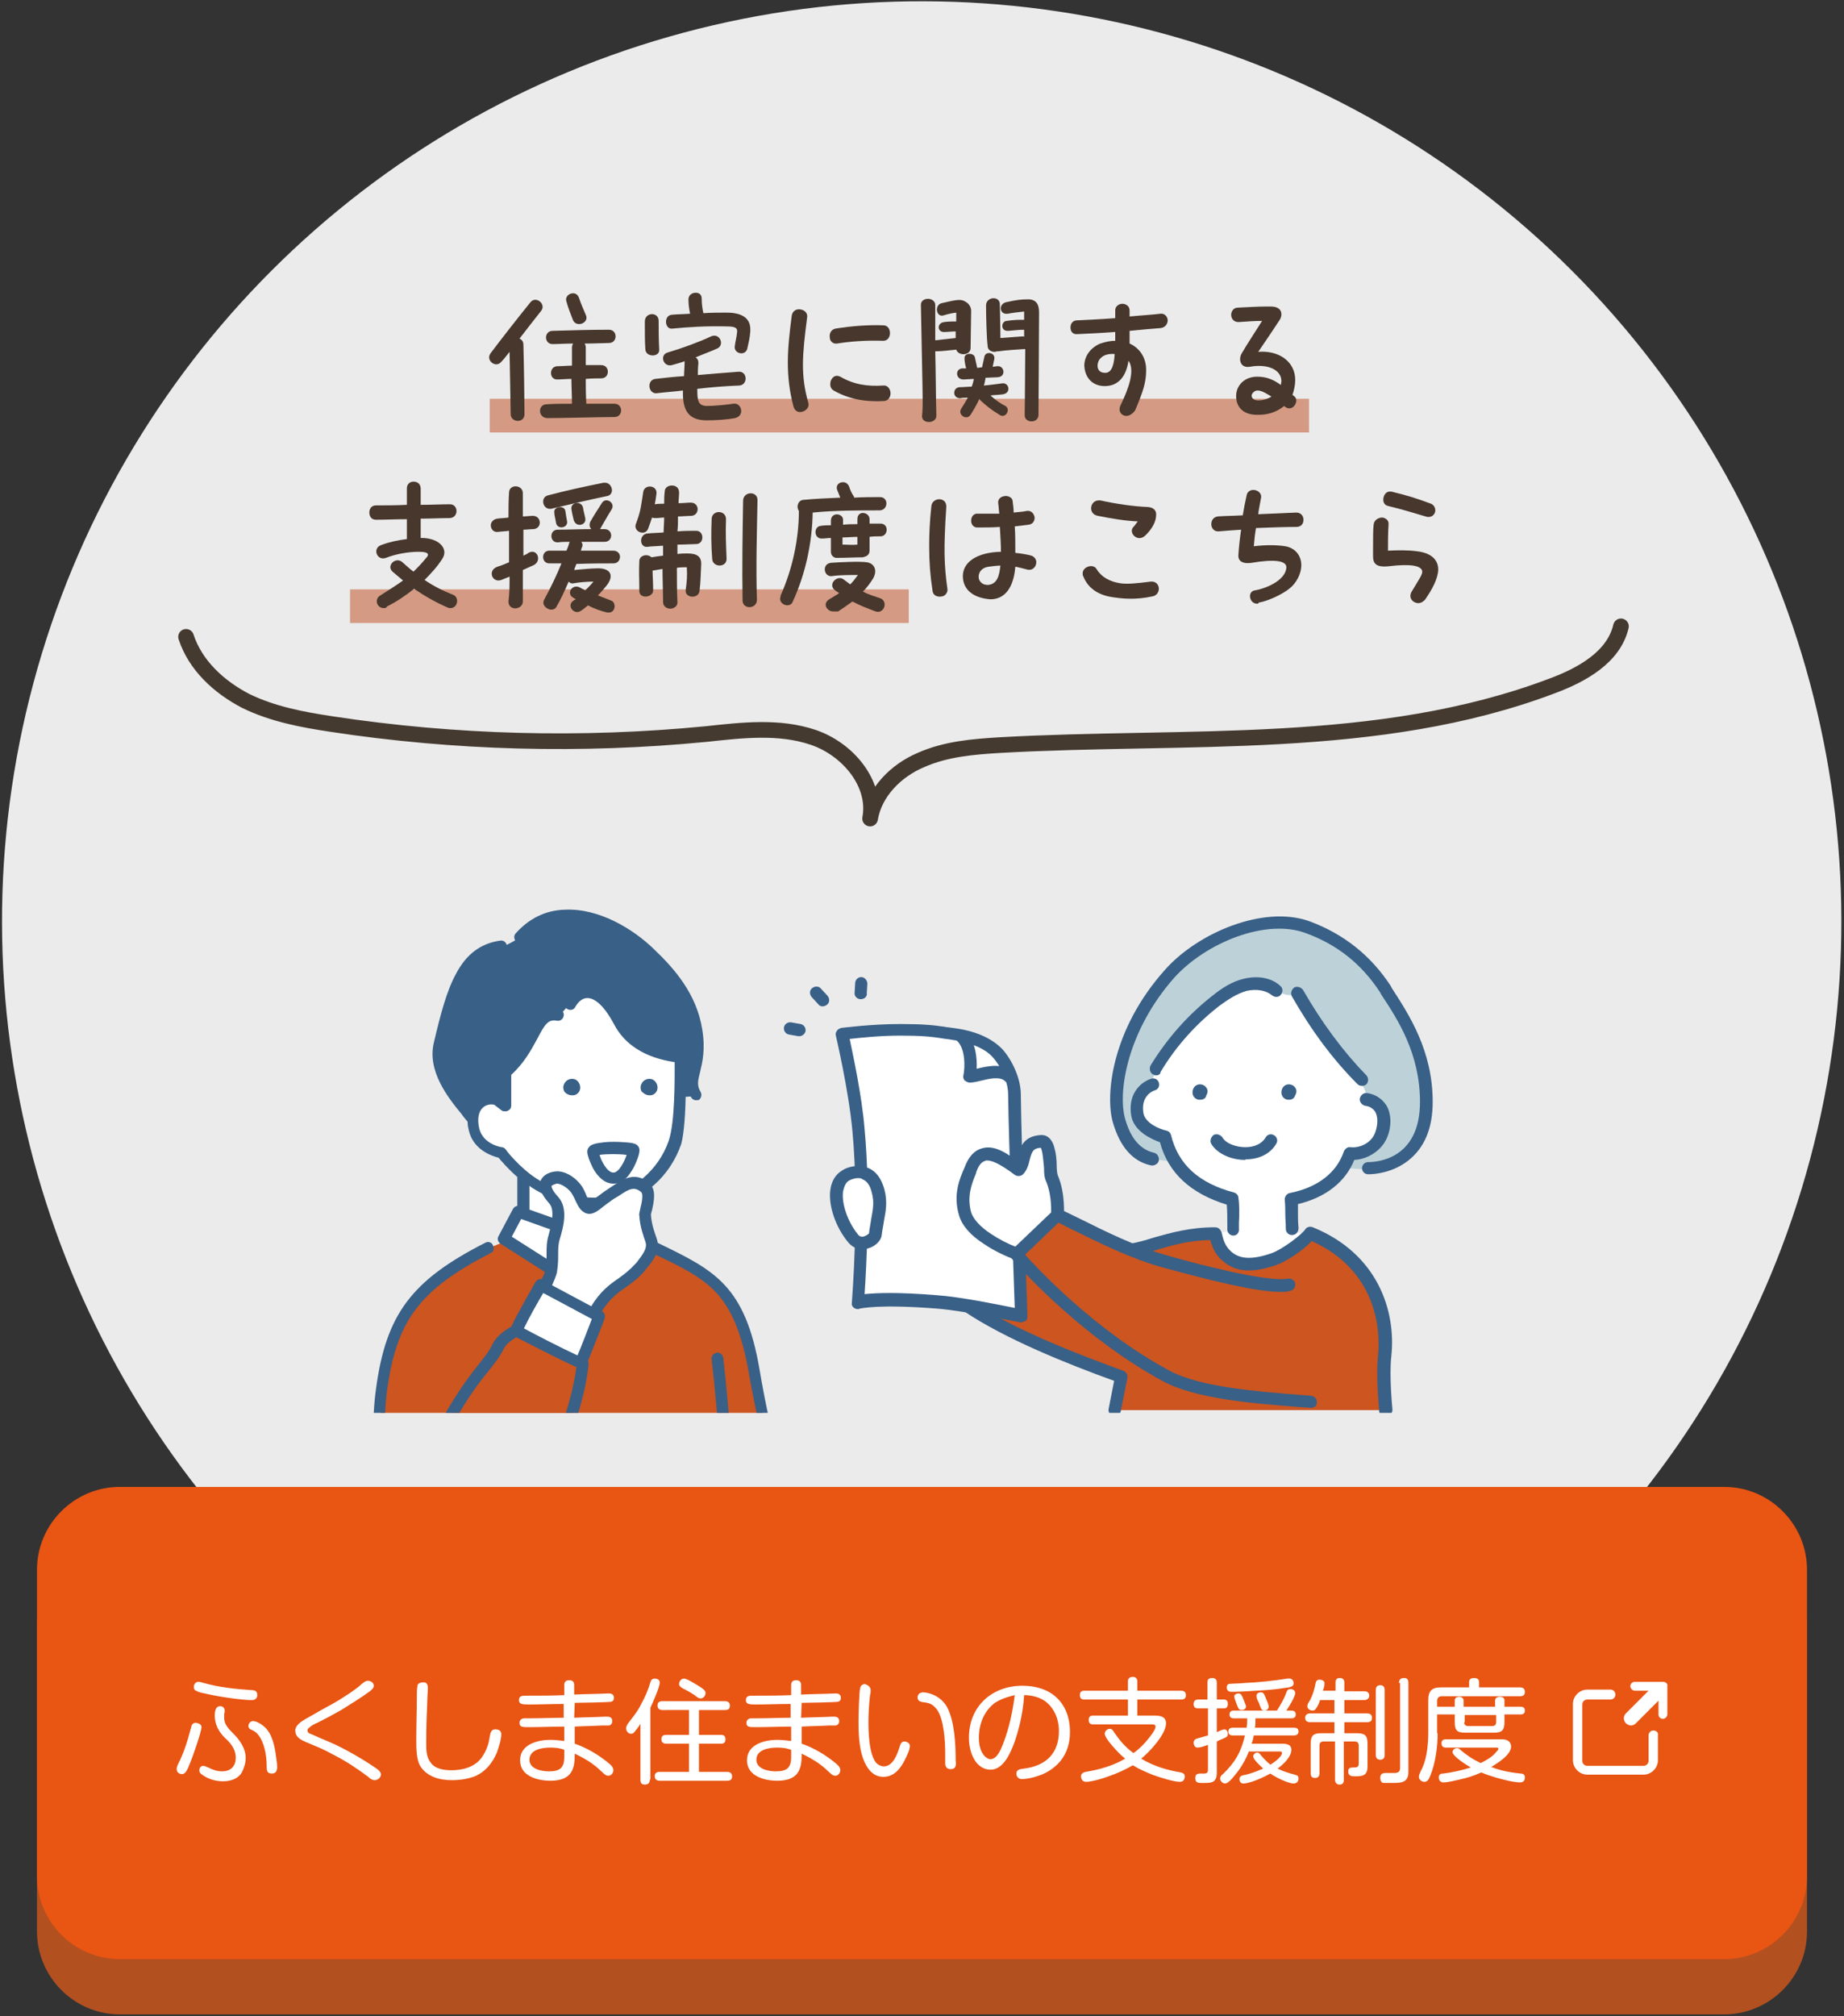 <?xml version="1.0" encoding="utf-8"?>
<!-- Generator: Adobe Illustrator 25.1.0, SVG Export Plug-In . SVG Version: 6.00 Build 0)  -->
<svg version="1.1" xmlns="http://www.w3.org/2000/svg" xmlns:xlink="http://www.w3.org/1999/xlink" x="0px" y="0px" width="334px"
	 height="365px" viewBox="0 0 334 365" style="enable-background:new 0 0 334 365;" xml:space="preserve">
<rect x="0" y="0" width="334" height="365" fill="#333333" stroke="none"/>
<style type="text/css">
	.st0{opacity:0.9;fill:#FFFFFF;}
	.st1{clip-path:url(#SVGID_1_);}
	.st2{fill:#CC5520;}
	.st3{fill:#396087;}
	.st4{fill:#FFFFFF;}
	.st5{fill:#BDD2D8;}
	.st6{fill:none;stroke:#453A30;stroke-width:2.835;stroke-linecap:round;stroke-linejoin:round;stroke-miterlimit:10;}
	.st7{opacity:0.5;fill:#BF4A1D;}
	.st8{fill:#47372C;}
	.st9{fill:#B35020;}
	.st10{fill:#E95513;}
</style>
<g id="レイヤー_1">
	
		<ellipse transform="matrix(0.707 -0.707 0.707 0.707 -69.053 166.95)" class="st0" cx="167" cy="166.8" rx="166.6" ry="166.6"/>
	<g>
		<defs>
			<rect id="SVGID_3_" x="65.5" y="162.4" width="196.6" height="93.4"/>
		</defs>
		<clipPath id="SVGID_1_">
			<use xlink:href="#SVGID_3_"  style="overflow:visible;"/>
		</clipPath>
		<g class="st1">
			<g>
				<path class="st2" d="M69.5,249.7c0.6-4.7,2.2-10.5,6.6-15.3c5.8-6.3,15.6-9.7,15.6-9.7h23.8c15,6,18.9,10.5,21.1,23.4
					c1.4,8.6,4.6,20.1,4.6,20.1H68.7C68.7,268,68.5,257.5,69.5,249.7z"/>
				<path class="st3" d="M126.5,198.4c0,0-1.6-1.4-0.8-4c2.7-8.7-1.5-15.8-7.1-21.4c-7.2-7.2-17.6-11-24.4-3.4c-0.5,0.6-3.5,2-3.5,2
					s-4-0.2-6.4,3.8c-3.8,6.3-4.2,8.8-5.3,15.1c-0.7,3.8,5.6,11.1,5.6,11.1L126.5,198.4z"/>
				<path class="st4" d="M123.1,191.5c0,0-0.2,10.4-0.9,14.4c-0.6,3.6-3.5,6.9-5.2,8.3c-2.3,2-4.3,2.9-7.4,3.5c0,0,0,7.4,0,7.4
					l-15.2-5.5l0-6.6c0,0-0.7-0.8-2-2c-1.3-1.3-1.9-2.2-1.9-2.2s-4.8-0.8-5.1-5.1c-0.5-5.6,4.6-4.9,4.6-4.9l1.3,1.5l0.1-6
					c0,0,3.3-4.1,4.1-5.3c1.3-2.2,1.6-4.4,3.7-5c0.8-0.2,2,0,2,0l1.8-2c0,0,1.3-2.9,3.9-2.2c3,0.8,3.9,3.3,5.9,6.7
					C115.2,190.5,123.1,191.5,123.1,191.5z"/>
				<path class="st3" d="M117.6,198.3c0.1,0,0.2,0,0.3,0l0,0c0.7-0.1,1.2-0.7,1.2-1.4c0-0.6-0.4-1.3-1-1.5c-0.6-0.2-1.3,0-1.7,0.5
					c-0.4,0.5-0.5,1.1-0.2,1.7C116.6,198,117.1,198.3,117.6,198.3z"/>
				<path class="st3" d="M103.6,198.3c0.1,0,0.2,0,0.3,0l0,0c0.7-0.1,1.2-0.7,1.2-1.4c0-0.6-0.4-1.3-1-1.5c-0.6-0.2-1.3,0-1.7,0.5
					c-0.4,0.5-0.5,1.1-0.2,1.7C102.5,198,103,198.3,103.6,198.3z"/>
				<path class="st3" d="M141.1,269c-0.5,0-0.9-0.3-1-0.7c0-0.1-2.5-8.4-4.5-19.9c-1.2-6.8-3-11.2-5.8-14.3
					c-2.7-2.9-6.3-4.7-11.4-7.1l-0.4-0.2c-0.5-0.3-0.7-0.9-0.5-1.4c0.3-0.5,0.9-0.7,1.4-0.5l0.4,0.2c10.1,4.9,15.7,7.6,18.3,23
					c1.9,11.3,4.4,19.5,4.4,19.6c0.2,0.6-0.1,1.2-0.7,1.3C141.3,269,141.2,269,141.1,269z"/>
				<path class="st3" d="M68.8,269c-0.6,0-1-0.4-1.1-1c0-0.4-0.5-10.3,0.4-16.5c1.8-13.5,6.4-19.7,19.8-26.5
					c0.5-0.3,1.2-0.1,1.4,0.5c0.3,0.5,0.1,1.2-0.5,1.4c-12.8,6.6-17,12.2-18.7,24.9c-0.8,6-0.3,16.1-0.3,16.2
					C69.9,268.5,69.5,269,68.8,269C68.9,269,68.8,269,68.8,269z"/>
				<path class="st3" d="M111.1,214.3C111.1,214.3,111.1,214.3,111.1,214.3c-1.4,0-2.7-1-3.7-2.8c-0.3-0.6-0.6-1.3-0.8-1.9
					c-0.3-0.9-0.3-1.4,0-1.8c0.4-0.6,1.1-0.8,2.9-1c1-0.1,2.3-0.1,3.5,0c1.8,0.1,2.4,0.3,2.7,0.9c0.1,0.2,0.3,0.6-0.2,2
					c-0.2,0.5-0.5,1.4-1.1,2.3C113.2,214,112,214.3,111.1,214.3z M108.6,209.1c0.3,1.1,1.4,3.2,2.5,3.2l0,0c0,0,0,0,0,0
					c1,0,2-2,2.4-3.2C112.2,208.9,109.8,208.9,108.6,209.1z"/>
				<path class="st3" d="M131.8,269c-0.6,0-1-0.4-1.1-1c0-0.1-0.5-10.7-1.8-21.9c-0.1-0.6,0.4-1.1,0.9-1.2c0.6-0.1,1.1,0.4,1.2,0.9
					c1.3,11.4,1.8,22,1.8,22.1C132.8,268.5,132.4,269,131.8,269C131.8,269,131.8,269,131.8,269z"/>
				<path class="st3" d="M126.1,199.2c-0.4,0-0.7-0.2-0.9-0.5c-1.2-2-0.8-3.6-0.4-5.2c0.4-1.6,0.9-3.6,0.4-6.8
					c-0.9-5.7-4.7-10-8.2-13.4c-4.4-4.2-10-6.7-14.6-6.5c-3,0.1-5.5,1.3-7.4,3.6c-0.4,0.4-1.1,0.5-1.5,0.1c-0.4-0.4-0.5-1.1-0.1-1.5
					c2.4-2.7,5.4-4.2,8.9-4.3c6.2-0.3,12.4,3.5,16.1,7.1c3.8,3.6,7.8,8.2,8.8,14.6c0.6,3.7,0,6-0.4,7.7c-0.4,1.6-0.6,2.4,0.1,3.6
					c0.3,0.5,0.1,1.2-0.4,1.5C126.5,199.1,126.3,199.2,126.1,199.2z"/>
				<polygon class="st4" points="109.7,224.6 109.7,220.6 115.2,224.5 115.2,230.2 				"/>
				<path class="st3" d="M124.2,191.4C124.2,191.4,124.2,191.4,124.2,191.4C124.2,191.4,124.2,191.4,124.2,191.4c0-0.1,0-0.1,0-0.1
					c0,0,0,0,0-0.1c0,0,0,0,0,0c0,0,0,0,0,0c0,0,0,0,0-0.1c0,0,0,0,0,0c0,0,0,0,0-0.1c0,0,0,0,0,0c0,0,0,0,0-0.1c0,0,0,0,0,0
					c0,0,0,0,0-0.1c0,0,0,0,0,0c0,0,0,0-0.1-0.1c0,0,0,0,0,0c0,0,0,0-0.1-0.1c0,0,0,0,0,0c0,0-0.1,0-0.1-0.1c0,0,0,0,0,0
					c-0.1-0.1-0.2-0.1-0.4-0.2c0,0,0,0,0,0c0,0-0.1,0-0.1,0c0,0,0,0,0,0c-5.2-0.6-8.6-2.6-10.3-5.9c-2.5-4.8-5-5.9-6.6-5.9
					c0,0,0,0,0,0c-1.7,0-3.2,1-4.1,2.8c-0.3,0.5-0.1,1.2,0.4,1.4c0.5,0.3,1.2,0.1,1.4-0.4c0.3-0.5,1-1.6,2.2-1.6c0,0,0,0,0,0
					c1.5,0,3.2,1.7,4.8,4.7c1.9,3.7,5.6,6.1,11,6.9c0,2.7,0.1,10.9-1.1,14.3c-1.8,5.2-6.5,9.2-11.7,10.1c-5.1,0.8-10.2-2-12.2-3.3
					c-3.1-2-5.6-5.2-5.6-5.3c-0.2-0.2-0.4-0.4-0.7-0.4c-0.1,0-3.4-0.5-4.1-3.4c-0.4-1.8-0.1-3.1,0.7-3.8c0.7-0.6,1.5-0.6,2-0.5
					l1.3,1c0.2,0.2,0.4,0.2,0.7,0.2c0.2,0,0.3,0,0.5-0.1c0.4-0.2,0.6-0.5,0.6-1l0-5.5c2.4-2.2,3.6-4.5,4.7-6.5
					c1.4-2.7,2-3.6,3.6-3.3c0.6,0.1,1.1-0.3,1.2-0.9c0.1-0.6-0.3-1.1-0.9-1.2c-3.2-0.5-4.5,1.9-5.8,4.4c-1,2-2.2,4.2-4.5,6.2
					c-0.2,0.2-0.4,0.5-0.4,0.8l0,3.7c-0.2-0.1-0.4-0.1-0.5-0.1c-1.1-0.2-2.5,0-3.7,1c-0.5,0.5-0.9,1-1.2,1.5
					c-2.1-2.6-5.4-6.9-4.4-11c2.4-9.9,4.2-16,10.2-16.8c0.6-0.1,1-0.6,0.9-1.2c-0.1-0.6-0.6-1-1.2-0.9c-3.5,0.5-6.1,2.4-8,6
					c-1.7,3.1-2.8,7.3-4,12.4c-1.3,5.2,2.6,10.1,5,13c0.4,0.6,0.8,1,1.1,1.4c0,0.6,0.1,1.1,0.2,1.5c0.8,3.6,4.2,4.7,5.4,5
					c0.5,0.6,1.8,2.1,3.4,3.5c0,0,0,0,0,0c0,1,0,5.5,0,6.3c0,0.6,0.5,1.1,1.1,1.1c0.6,0,1.1-0.5,1.1-1.1c0-0.5,0-3,0-4.7
					c0.1,0.1,0.3,0.2,0.4,0.3c1.9,1.2,6.5,3.8,11.5,3.8c0.4,0,0.8,0,1.2,0c0,1.9,0,4.5,0,5.6c0,0.6,0.5,1.1,1.1,1.1
					c0.6,0,1.1-0.5,1.1-1.1c0-1.2,0-4,0-6c2.6-0.6,5.1-1.9,7.2-3.8c2.3-2,4-4.6,5-7.5C124.5,202.9,124.2,191.9,124.2,191.4z"/>
				<polygon class="st4" points="93.8,219.5 91.3,224.3 105.1,233.1 110,225.2 				"/>
				<path class="st3" d="M115.8,223.6l-5.5-3.9c-0.3-0.2-0.7-0.3-1.1-0.1c-0.4,0.2-0.6,0.5-0.6,0.9l0,3l-14.4-5.1
					c-0.5-0.2-1,0-1.3,0.5l-2.6,4.9c-0.3,0.5-0.1,1.1,0.4,1.4l13.8,8.8c0.2,0.1,0.4,0.2,0.6,0.2c0.1,0,0.2,0,0.2,0
					c0.3-0.1,0.5-0.2,0.7-0.5l4.3-7l4.1,4.2c0.2,0.2,0.5,0.3,0.8,0.3c0.1,0,0.3,0,0.4-0.1c0.4-0.2,0.7-0.5,0.7-1v-5.7
					C116.2,224.1,116.1,223.8,115.8,223.6z M104.8,231.6l-12.1-7.7l1.7-3.2l14,5L104.8,231.6z M114.1,227.6l-3.4-3.5l0-1.5l3.4,2.4
					V227.6z"/>
				<path class="st2" d="M75.4,268.5c0,0,2.8-6.3,6.9-13.1c2.7-4.5,6.6-9.6,8.1-11.7c0.9-1.4,3.1-2.7,3.1-2.7s9.1,4.8,12,6
					c-0.7,6.5-3.1,12.4-6.1,21.6H75.4z"/>
				<path class="st4" d="M93.5,241c0.9-2.1,4.5-8.3,4.5-8.3l10.5,5.7c0,0-2.5,6.5-3.4,8.5L93.5,241z"/>
				<path class="st4" d="M98.5,233c0,0,1.2-2.2,1.3-3c0.4-2.9-0.1-4.1,0.5-6.2c0.6-2.1,1.3-4.9-0.1-6.6c-1.7-2.1-2.1-3.6-0.2-4.1
					c1.2-0.3,3.3,0.7,4.2,2.1c1,1.5,1.3,2.9,2.2,3.4c0.8,0.4,2.5-1.4,4.6-2.7c1.9-1.2,4-2.4,5.7-0.9c1.4,1.3,0,4.3,0.1,5.1
					c0.1,1.8,1,3.8,1.3,4.8c0.5,2.1-0.9,3-2.2,4.5c-2.4,2.9-5.8,3.7-8.5,8.4L98.5,233z"/>
				<path class="st3" d="M118.9,224.1c-0.3-0.9-0.9-2.4-1-4.2c0-0.1,0.1-0.5,0.2-0.8c0.3-1.4,0.9-3.8-0.6-5
					c-2.6-2.1-4.8-0.5-6.5,0.6c-0.3,0.2-0.6,0.4-0.9,0.6c-0.8,0.5-1.5,1.1-2.1,1.5c-0.4,0.3-0.9,0.7-1.1,0.8
					c-0.2-0.2-0.4-0.4-0.7-1.2c-0.1-0.3-0.3-0.7-0.5-1.1c-0.8-1.6-3.1-3.5-5.2-3.2c-1.4,0.2-2.2,0.8-2.6,1.7
					c-0.4,1.1,0.1,2.4,1.6,4.1c1.1,1.2,0.3,4.1-0.1,5.6c-0.4,1.3-0.4,2.3-0.4,3.4c0,0.8,0,1.7-0.2,2.9c0,0.3-0.3,1.1-0.7,1.8
					c-0.4-0.1-0.8,0.1-1.1,0.5c-0.1,0.2-3.3,5.7-4.4,8.1c-0.8,0.4-2.6,1.6-3.3,3c-0.7,1.5-1.5,2.4-2.5,3.7
					c-2.3,2.9-5.8,7.2-12.4,21.1c-0.3,0.5,0,1.2,0.5,1.4c0.5,0.3,1.2,0,1.4-0.5c6.6-13.7,9.9-17.9,12.2-20.7c1.1-1.4,2-2.5,2.8-4.1
					c0.3-0.7,1.4-1.5,2.2-2c1.8,0.9,7.9,4.1,10.9,5.4c-0.6,4.7-2.1,9-4,14.9c-0.6,1.8-1.2,3.7-1.9,5.7c-0.2,0.6,0.1,1.2,0.7,1.3
					c0.1,0,0.2,0.1,0.3,0.1c0.4,0,0.9-0.3,1-0.7c0.7-2.1,1.3-3.9,1.9-5.7c2-6.1,3.7-10.9,4.2-16.1c0-0.2,0-0.4-0.1-0.6
					c1-2.5,3-7.5,3-7.7c0.2-0.5,0-1.1-0.5-1.3l0,0c1.4-2.2,2.8-3.3,4.3-4.3c1.1-0.8,2.2-1.6,3.3-2.8l0.2-0.3
					C118.2,228.4,119.8,226.5,118.9,224.1z M104.6,245.4c-2.8-1.3-7.7-3.8-9.7-4.9c0.9-1.9,2.6-4.9,3.5-6.4l8.8,4.7
					C106.6,240.4,105.4,243.5,104.6,245.4z M115.3,228.6l-0.3,0.3c-0.9,1-1.8,1.7-2.9,2.5c-1.6,1.1-3.4,2.4-5,5.1l-7.1-3.8
					c0.3-0.7,0.8-1.8,0.9-2.5c0.2-1.3,0.2-2.3,0.2-3.1c0-1,0-1.8,0.3-2.8c0.6-2,1.6-5.5-0.3-7.6c-1.3-1.4-1.2-2-1.2-2
					c0,0,0.2-0.2,0.9-0.4c0.8-0.1,2.4,1,2.9,2c0.2,0.4,0.4,0.7,0.5,1c0.5,1,0.8,1.8,1.8,2.3c1.1,0.5,2.1-0.2,3.2-1.1
					c0.5-0.4,1.2-0.9,1.9-1.4c0.3-0.2,0.7-0.4,1-0.6c1.9-1.3,2.8-1.7,4-0.7c0.5,0.4,0.1,2.1-0.1,2.9c-0.1,0.6-0.3,1.1-0.2,1.4
					c0.1,2,0.8,3.8,1.1,4.7C117.3,226,116.5,227,115.3,228.6z"/>
			</g>
			<g>
				<path class="st4" d="M235.1,180.3c-0.3-0.4-0.8-0.6-1.3-0.5c-0.7,0.2-1.6-0.1-2.3-0.4c-1-0.5-2-1.1-3-1.4
					c-2.2-0.7-4.5,0.5-6.4,1.8c-5.9,4-10.9,9.7-14,16.2c-0.1,0.2-0.3,0.4-0.6,0.6c-1.7,0.8-2.6,3.7-1.9,6c0.6,2,3.1,2.9,4.7,3.2
					c0.4,0.1,0.8,0.4,0.9,0.9c0.9,3.7,2.9,6.7,6.5,8.3c1.5,0.7,3.8,1.5,4.9,2c0.4,0.2,0.7,0.6,0.8,1.1c0,0.9,0.1,2.4,0.1,3.7
					c0,0.6-0.4,1.1-1,1.2c-0.2,0-1.8,0.2-2,0.2c-0.9,0.2-0.3,2,0.3,2.7c1.8,2,2.8,3.2,5.2,3.2c2.3,0,7.9-2,9.9-3.9
					c0.7-0.7,0.3-1.9-0.7-2c0,0,0,0,0,0c-0.6-0.1-1.1-0.6-1.1-1.2c0-1.2-0.2-2.4-0.2-3.6c0-0.5,0.4-1,0.9-1.1c7-1.5,7.8-2.7,9.5-7.5
					c0.2-0.5,0.9-0.6,1.4-0.6c1.7,0.1,3-1.2,4-2.4c1.1-1.4,2-3.9,1-5.4c-1.2-1.7-2.6-1-2.7-2c-0.1-3.7-5.1-7.6-6.1-9
					C239.2,186.3,237.7,183.9,235.1,180.3z"/>
				<path class="st5" d="M234.9,179.9c-1.1,0.2-1.6,0.7-3.6-0.6c-1.2-1.4-3-1.8-5.2-1.4c-2.2,0.4-4,1.8-5.7,3.1
					c-5.1,4.1-10.3,11.4-12,15c-1.4,0.7-3,2.7-2.7,4.7c0.4,2.6,2.3,4.2,4.2,4.3c0.2,1.6,1.9,4,2.8,5.3c-1.4,0-4.1-0.5-5.3-1
					c-3.3-1.4-4.8-5.1-5.2-9.9c-0.2-2.8,0.8-7.9,2-10.5c4-9.3,9.6-17.7,20.6-20.8c2.8-0.8,8.2-1.2,11.1-0.6c2.2,0.5,7.6,2.8,9.9,5.3
					c8,8.7,13.1,17.3,13.1,28.8c0,2.4-2.7,7.3-5.4,8.6c-2.7,1.3-4.6,1.9-9.9,1.2c0.4-0.6,0.3-1.8,0.6-2.5c2.2,0.3,5.3-0.9,6-3
					c0.7-2.1,1.1-5.3-2.6-6.6c0.3-2.8-4.4-7.4-6.7-10.7C238.8,185.7,236.7,182.8,234.9,179.9z"/>
				<path class="st3" d="M223.4,223.7c-0.6,0-1.1-0.5-1.1-1.1c0-0.3,0-0.7,0-1c0-1.1,0-2.5-0.1-3.5c-6.5-2-10.6-5.7-12.1-11.3
					c-1.4-0.5-4.7-1.9-5.2-4.8c-0.6-3.6,1.3-5.9,3.6-6.7c0.6-0.2,1.2,0.1,1.4,0.7c0.2,0.6-0.1,1.2-0.7,1.4c-0.4,0.1-2.6,1-2.1,4.1
					c0.3,1.9,3.1,3,4.2,3.2c0.4,0.1,0.7,0.4,0.8,0.8c1.3,5.3,5,8.7,11.4,10.4c0.4,0.1,0.8,0.5,0.8,0.9c0.2,1.3,0.2,3.1,0.1,4.6
					c0,0.4,0,0.7,0,1C224.5,223.2,224,223.7,223.4,223.7z"/>
				<path class="st2" d="M201.7,255.3c0.5-3.2,1.3-6,1.3-6s-26.8-10.3-27.8-12.5c-0.6-1.2,9.7,1.5,9.7,1.5l-0.3-9.3
					c0,0,17.3-2.3,19.7-2.6c3.8-0.5,8.4-3,15.7-3c0.4,0.8,1.1,3.2,1.8,3.8c4.1,3.4,9.9,0.9,11.9-0.7c0.9-0.7,2.8-2.3,3.6-3.1
					c4.3,2.2,9.5,6.2,11.7,10.7c3.8,7.8,0.8,12.9,1.9,21.2C231.9,255.3,221.9,255.3,201.7,255.3z"/>
				<path class="st3" d="M250.9,256.4c-0.6,0-1.1-0.4-1.1-1c0-0.2-0.6-6.1-0.2-9.9c0.2-2.2,0.3-6.6-1.8-11.1
					c-2-4.3-5.5-7.6-10.2-9.7c-1.4,1.5-4.5,3.7-6.6,4.4c-3.1,1-6.7,1.7-9.5-0.8c-1.6-1.3-2-2.9-2.3-3.8c-3.9,0.1-6.7,0.9-9.4,1.7
					c-2.3,0.7-4.5,1.3-7.2,1.5c-0.6,0-1.2-0.4-1.2-1.1c0-0.6,0.4-1.2,1.1-1.2c2.4-0.1,4.5-0.7,6.7-1.4c2.9-0.8,6.3-1.8,10.9-1.8
					c0.4,0,0.8,0.2,1,0.6c0.2,0.3,0.2,0.5,0.3,0.9c0.2,0.8,0.5,1.9,1.6,2.9c1.6,1.4,3.8,1.5,7.3,0.3c2-0.7,5.5-3.4,6.1-4.3
					c0.3-0.5,0.9-0.6,1.4-0.4c11.8,4.8,15.1,15.2,14.2,23.4c-0.4,3.6,0.2,9.4,0.2,9.5c0.1,0.6-0.4,1.2-1,1.2
					C251,256.4,250.9,256.4,250.9,256.4z M218.9,223.9C218.9,223.9,218.9,223.9,218.9,223.9S218.9,223.9,218.9,223.9z"/>
				<path class="st3" d="M234,223.6c-0.6,0-1.1-0.5-1.1-1.1c0-1.1-0.1-1.9-0.1-2.7c0-0.8,0-1.6-0.1-2.6c0-0.6,0.4-1.1,0.9-1.2
					c5.1-1,8.5-3.7,9.8-7.5c0.2-0.5,0.7-0.9,1.2-0.8c1.6,0.2,3.8-0.7,4.5-2.7c0.5-1.4,0.5-2.8,0-3.7c-0.4-0.6-1-1-1.8-1.1
					c-0.6-0.1-1.1-0.7-1-1.3c0.1-0.6,0.7-1.1,1.3-1c1.5,0.2,2.7,1,3.5,2.2c0.9,1.5,1,3.7,0.2,5.7c-0.9,2.4-3.5,4.1-6,4.2
					c-1.6,4-5.2,6.8-10.2,8c0,0.6,0,1.2,0,1.7c0,0.8,0,1.6,0.1,2.6C235.2,223.1,234.7,223.6,234,223.6
					C234,223.6,234,223.6,234,223.6z"/>
				<path class="st4" d="M184.9,238.2c0,0-6-1.3-11.3-2.1c-3.8-0.6-5.3-0.4-9.7-0.4c-5.4-0.1-8.5,0.1-8.5,0.1s1.4-17,0.1-31.2
					c-0.7-7.7-3-17.4-3-17.4s7.9-0.9,10.6-0.7c3.8,0.3,6.4,0.5,9.2,0.7c3.9,0.3,6.6,1.5,8.4,3.6c1.4,1.6,3,4.7,3,7.4
					C183.8,207.8,184.9,238.2,184.9,238.2z"/>
				<path class="st3" d="M225.5,210c-2.6,0-5.1-1.2-6.1-2.9c-0.3-0.5-0.1-1.2,0.4-1.6c0.5-0.3,1.2-0.1,1.6,0.4
					c0.6,1.1,2.4,1.8,4.2,1.8c1.7,0,3-0.7,3.6-1.7c0.3-0.6,1-0.8,1.5-0.5c0.6,0.3,0.8,1,0.5,1.5c-1,1.8-3,2.9-5.6,2.9
					C225.6,210,225.6,210,225.5,210z"/>
				<path class="st3" d="M217.4,199.1c-0.1,0-0.2,0-0.3,0l0,0c-0.6-0.1-1.1-0.6-1.1-1.3c0-0.6,0.3-1.2,0.9-1.4
					c0.5-0.2,1.2,0,1.5,0.4c0.4,0.4,0.4,1,0.1,1.5C218.4,198.9,217.9,199.1,217.4,199.1z"/>
				<path class="st3" d="M233.5,199.1c-0.1,0-0.2,0-0.3,0l0,0c-0.6-0.1-1.1-0.6-1.1-1.3c0-0.6,0.3-1.2,0.9-1.4
					c0.5-0.2,1.2,0,1.5,0.4c0.4,0.4,0.4,1,0.1,1.5C234.4,198.9,234,199.1,233.5,199.1z"/>
				<path class="st3" d="M184.9,239.4c-0.1,0-0.2,0-0.2,0c-0.1,0-10-2.1-15.2-2.5c-10.6-0.8-13.4,0-13.7,0c-0.4,0.2-0.8,0.1-1.1-0.1
					c-0.3-0.2-0.5-0.6-0.4-1c0-0.2,1.4-17.1,0.1-31c-0.7-7.6-3-17.2-3-17.3c-0.1-0.3,0-0.6,0.2-0.9c0.2-0.3,0.5-0.4,0.8-0.5
					c0.2,0,5.2-0.7,10.7-0.7c4.1,0,6,0.2,8,0.5c0.4,0.1,0.9,0.1,1.4,0.2c4.2,0.5,7.2,1.9,9.1,3.9c1.6,1.8,3.3,5.1,3.3,8.2
					c0.1,9.6,1.2,39.8,1.2,40.1c0,0.4-0.1,0.7-0.4,0.9C185.4,239.3,185.2,239.4,184.9,239.4z M161.2,234.1c2.1,0,4.8,0.1,8.5,0.4
					c4.3,0.3,11.1,1.7,14.1,2.3c-0.2-6.2-1.1-30.3-1.2-38.7c0-2.3-1.4-5.2-2.8-6.7c-1.4-1.6-4.1-2.7-7.7-3.2c-0.5-0.1-1-0.1-1.4-0.2
					c-1.9-0.3-3.7-0.5-7.6-0.5c-3.8,0-7.4,0.4-9.2,0.6c0.6,2.9,2.2,10.2,2.7,16.3c1.1,11.7,0.3,25.4,0,29.9
					C157.6,234.2,159,234.1,161.2,234.1z"/>
				<path class="st3" d="M209.4,194.7c-0.2,0-0.4-0.1-0.6-0.2c-0.5-0.3-0.7-1-0.4-1.6c3-4.9,6.8-9.2,11.3-12.7
					c1.5-1.2,3.4-2.5,5.6-3c2.5-0.6,5-0.2,6.6,1.3c0.5,0.4,0.5,1.1,0.1,1.6c-0.4,0.5-1.1,0.5-1.6,0.1c-1.1-0.9-2.8-1.2-4.6-0.8
					c-1.8,0.5-3.4,1.6-4.8,2.6c-4.3,3.3-8,7.4-10.8,12.1C210.2,194.5,209.8,194.7,209.4,194.7z"/>
				<path class="st2" d="M233.4,232.7c-3.4,0.3-11.4-1.7-16-2.5c-7.5-1.4-17-5.6-26-10.1c-2.2,2.2-5.1,4.8-7.3,7
					c5.4,6.3,17.4,16,24.2,20.3c9.7,6.2,29.2,6.4,29.2,6.4s-2.2-4.7-2.7-6.5C233.6,242.8,234.9,237.3,233.4,232.7z"/>
				<path class="st3" d="M246.7,196.6c-0.3,0-0.6-0.1-0.8-0.3c-4.4-4.4-8.3-9.6-11.9-15.9c-0.3-0.5-0.1-1.2,0.4-1.6
					c0.5-0.3,1.2-0.1,1.6,0.4c3.5,6.1,7.4,11.3,11.5,15.5c0.4,0.4,0.4,1.2,0,1.6C247.3,196.5,247,196.6,246.7,196.6z"/>
				<path class="st4" d="M190.6,221c1.3-1.1,1-1.8,0.8-3.4c-0.2-1.7-0.4-4.4-1.2-5.8c-0.6-1-0.1-4.6-1.2-5.1
					c-2.1-0.8-3.4,1.5-3.7,2.6c-0.2,0.8-0.6,1.9-1,2.6c-1.6-1.2-4.4-3.1-6.3-2.5c-1.6,0.5-2.3,2.6-2.9,4.2c-0.8,1.9-0.8,4.2-0.3,6.2
					c0.7,2.7,3.4,4.3,5.8,5.6c0.8,0.4,1.5,0.9,2.4,1c1.5,0.2,3-0.5,4.1-1.5C188.2,223.8,188.9,222.4,190.6,221z"/>
				<path class="st3" d="M247.8,212.6c-0.6,0-1.1-0.5-1.1-1.1c0-0.6,0.5-1.1,1.1-1.1c1.6,0,9.4-0.5,9.4-10.9c0-8.7-4-14.9-7-19.4
					l-0.2-0.4c-3.4-5.2-7.8-8.7-13.6-10.8c-3.3-1.2-7.7-1-12.4,0.7c-4.4,1.6-8.5,4.3-11.3,7.4c-8.5,9.6-10.3,20.7-8.9,25.6
					c1,3.5,2.7,5.5,5.2,6.1c0.6,0.1,1,0.8,0.9,1.4c-0.1,0.6-0.8,1-1.4,0.9c-3.3-0.7-5.6-3.3-6.9-7.7c-1.5-5-0.2-17,9.4-27.7
					c5.9-6.7,17.9-11.8,26.2-8.8c6.2,2.3,11.1,6.2,14.7,11.7l0.2,0.4c3.1,4.8,7.4,11.3,7.4,20.6c0,4.8-1.5,8.3-4.4,10.6
					C252.3,212.3,249.1,212.6,247.8,212.6z"/>
				<path class="st3" d="M184.1,228.1c-0.1,0-0.3,0-0.4-0.1c-1.4-0.5-3.6-1.5-5.5-2.8c-2.5-1.6-4-3.4-4.5-5.2
					c-1.1-3.7,0.1-6.6,1-8.6c0.7-1.9,1.7-3.1,3.2-3.5c1.7-0.5,3.6,0.2,6.2,2.2c0.1-0.2,0.1-0.4,0.2-0.6c0.4-1.5,0.9-3.8,4.2-4
					c1.6-0.1,2.3,1.4,2.5,2.4c0.3,1,0.4,2.2,0.4,3.3c0,0.6,0.1,1.4,0.2,1.6c1.4,3.3,1.1,7.1,1.1,7.3c0,0.3-0.1,0.5-0.4,0.7l-7.3,7
					C184.7,228,184.4,228.1,184.1,228.1z M178.8,210.1c-0.2,0-0.3,0-0.4,0.1c-0.7,0.2-1.2,0.9-1.6,2.1c0,0,0,0,0,0.1
					c-0.8,1.9-1.7,4.2-0.9,7.1c0.4,1.2,1.6,2.6,3.6,3.9c1.5,1,3.1,1.8,4.4,2.3l6.5-6.2c0-1,0-3.6-1-5.8c-0.2-0.5-0.3-1.1-0.3-2.3
					c-0.1-0.8-0.2-3-0.6-3.6c-1.4,0.1-1.6,0.7-2,2.2c-0.2,0.9-0.5,1.9-1.2,2.6c-0.4,0.4-1.1,0.4-1.5,0.1
					C181.5,211,179.9,210.1,178.8,210.1z M191.4,220L191.4,220L191.4,220z M191.4,220L191.4,220L191.4,220z"/>
				<path class="st3" d="M183,196.2c-0.3,0-0.6-0.1-0.9-0.4c-0.9-1-3-0.5-4.6-0.1c-0.8,0.2-1.4,0.3-1.9,0.3c-0.3,0-0.6-0.2-0.9-0.4
					c-0.2-0.3-0.3-0.6-0.2-0.9c0.3-1.4,0.4-4.9-1.2-6.3c-0.5-0.4-0.5-1.1-0.1-1.6c0.4-0.5,1.1-0.5,1.6-0.1c1.9,1.7,2.2,4.8,2.1,6.8
					c0,0,0,0,0,0c2-0.5,5.1-1.2,6.8,0.9c0.4,0.5,0.4,1.2-0.1,1.6C183.5,196.1,183.2,196.2,183,196.2z"/>
				<path class="st3" d="M232,233.9c-4.6,0-13.2-2.2-21.3-4.4c-5.9-1.6-11.8-4.6-16.1-6.7c-1.5-0.7-2.7-1.4-3.6-1.8
					c-0.6-0.3-0.8-0.9-0.6-1.5c0.3-0.6,0.9-0.8,1.5-0.6c1,0.4,2.3,1.1,3.8,1.8c4.2,2.1,10,5,15.7,6.6c4.9,1.4,18,4.9,21.9,4.2
					c0.6-0.1,1.2,0.3,1.3,0.9c0.1,0.6-0.3,1.2-0.9,1.3C233.2,233.9,232.6,233.9,232,233.9z"/>
				<path class="st3" d="M237.5,254.9C237.5,254.9,237.4,254.9,237.5,254.9c-0.9-0.1-1.8-0.1-2.7-0.2c-7.6-0.6-18.1-1.4-24.1-4.6
					c-14-7.6-24.6-19-27.5-22.3c-0.4-0.5-0.4-1.2,0.1-1.6c0.5-0.4,1.2-0.4,1.6,0.1c2.8,3.2,13.2,14.4,26.8,21.8
					c5.5,3,15.7,3.8,23.2,4.4c0.9,0.1,1.8,0.1,2.6,0.2c0.6,0.1,1.1,0.6,1,1.2C238.6,254.4,238.1,254.9,237.5,254.9z"/>
				<path class="st3" d="M201.9,256.4c-0.1,0-0.1,0-0.2,0c-0.6-0.1-1-0.7-0.9-1.3l1-5.1c-8.3-3-19.6-7.5-27.2-12.6
					c-0.5-0.4-0.7-1.1-0.3-1.6c0.4-0.5,1.1-0.7,1.6-0.3c7.6,5.2,19.4,9.7,27.6,12.7c0.5,0.2,0.8,0.7,0.7,1.3l-1.2,6
					C202.9,256,202.4,256.4,201.9,256.4z"/>
				<path class="st4" d="M154.6,224.2c-3-3.5-4.3-9.5-1.5-11.4c1.4-0.9,4.9-1.6,6,2.7c0.7,3-0.2,4.8-0.5,7.9
					C158.5,224.2,156.2,226.1,154.6,224.2z"/>
				<path class="st3" d="M156.2,226.2c-0.9,0-1.8-0.4-2.5-1.2c-2.3-2.7-3.7-6.7-3.3-9.6c0.2-1.5,0.9-2.7,2-3.4
					c1.1-0.8,3-1.2,4.7-0.6c1.1,0.4,2.4,1.4,3.1,4c0.6,2.3,0.2,4-0.1,5.7c-0.1,0.8-0.3,1.6-0.4,2.5c-0.1,1.1-1.3,2.1-2.4,2.4
					C156.9,226.1,156.6,226.2,156.2,226.2z M155.4,213.3c-0.7,0-1.4,0.3-1.7,0.5c-0.5,0.3-0.8,1-1,1.9c-0.3,2.3,0.9,5.6,2.7,7.8l0,0
					c0.3,0.4,0.6,0.4,0.9,0.4c0.5-0.1,0.9-0.4,1.1-0.6c0.1-1,0.3-1.8,0.4-2.6c0.3-1.7,0.6-3,0.1-4.8c-0.3-1.3-0.9-2.1-1.7-2.4
					C156,213.3,155.7,213.3,155.4,213.3z M157.5,223.2C157.5,223.2,157.5,223.2,157.5,223.2C157.5,223.2,157.5,223.2,157.5,223.2z"
					/>
				<path class="st3" d="M144.8,187.6c-0.1,0-0.2,0-0.2,0l-1.7-0.3c-0.6-0.1-1-0.7-0.9-1.3c0.1-0.6,0.7-1,1.3-0.9l1.7,0.3
					c0.6,0.1,1,0.7,0.9,1.3C145.8,187.2,145.3,187.6,144.8,187.6z"/>
				<path class="st3" d="M149,182.2c-0.3,0-0.6-0.1-0.8-0.4l-1.2-1.3c-0.4-0.5-0.4-1.2,0.1-1.6c0.5-0.4,1.2-0.4,1.6,0.1l1.2,1.3
					c0.4,0.5,0.4,1.2-0.1,1.6C149.5,182.1,149.3,182.2,149,182.2z"/>
				<path class="st3" d="M155.9,180.9C155.9,180.9,155.9,180.9,155.9,180.9c-0.7,0-1.2-0.6-1.1-1.2l0.1-1.7c0-0.6,0.5-1.1,1.1-1.1
					c0,0,0,0,0,0c0.6,0,1.1,0.6,1.1,1.2l-0.1,1.7C157.1,180.4,156.6,180.9,155.9,180.9z"/>
			</g>
		</g>
	</g>
	<path class="st6" d="M33.7,115.3c1.7,5.2,6,9.1,10.8,11.6c4.9,2.4,10.3,3.4,15.6,4.2c22.4,3.4,45.2,4,67.8,1.8
		c6.5-0.7,13.2-1.5,19.4,0.6c6.2,2.1,11.5,8.3,10.3,14.7c0.8-4.8,4.7-8.7,9.2-10.6c4.5-2,9.4-2.4,14.3-2.7
		c33.6-1.9,68.5,1.2,100-10.7c5.4-2,11.2-5.2,12.5-10.8"/>
	<g>
		<rect x="88.7" y="72.2" class="st7" width="148.4" height="6.1"/>
		<rect x="63.4" y="106.7" class="st7" width="101.2" height="6.1"/>
		<g>
			<g>
				<path class="st8" d="M92.3,63.7c-0.5,0.6-1,1.3-1.5,1.8c-0.8,1-2.2,0.2-2.2-0.8c0-0.3,0.1-0.5,0.3-0.8c1.5-2,5-6.5,7.2-9.2
					c1-1.2,2.9,0.4,1.9,1.6c-1.2,1.5-2.5,3.2-3.9,5c0.4,0.2,0.7,0.5,0.7,1.1C94.9,65.7,95,73.4,95,75c0,0.8-0.6,1.2-1.2,1.2
					c-0.6,0-1.3-0.4-1.3-1.2C92.5,73.8,92.4,70.2,92.3,63.7z M99,73.2c1.3-0.1,2.9-0.1,4.6-0.1c0-1.4-0.1-3.1-0.1-4.5
					c-0.9,0-1.8,0.1-2.5,0.1c-1.6,0.1-1.6-2.4,0-2.4c0.9,0,1.7-0.1,2.6-0.1c0-1.1,0-2.2,0-3.3c0-0.3,0.1-0.5,0.2-0.7
					c-1.4,0-2.8,0.1-3.7,0.1c-1.6,0-1.6-2.4,0-2.4c3.4-0.1,6.8-0.2,10.2-0.2c1.6,0,1.6,2.4,0,2.4c-0.9,0-2.6,0.1-4.4,0.1
					c0.1,0.2,0.2,0.4,0.2,0.7c0,1.1,0,2.2,0,3.2c0.9,0,1.9,0,2.8,0c1.6,0,1.6,2.4,0,2.4c-0.3,0-1.8,0-2.8,0.1c0,1.1,0,2.9,0.1,4.5
					c1.9,0,3.7,0,5.1,0c0.8,0,1.2,0.6,1.2,1.2s-0.4,1.2-1.2,1.2c-2,0-10.1,0.2-12.2,0.2C97.4,75.6,97.4,73.2,99,73.2z M102.6,54.6
					c-0.3-0.9,0.5-1.5,1.2-1.5c0.5,0,0.9,0.3,1.1,0.9c0.4,1.2,0.7,1.8,1.2,3c0.7,1.4-1.6,2.4-2.3,1
					C103.3,56.7,102.9,55.7,102.6,54.6z"/>
				<path class="st8" d="M116.8,59.1c0-0.3,0-0.6,0-0.9c0-1.7,2.5-1.8,2.5-0.1c0,1.3,0,3.4,0.1,5.2c0.1,1.4-2.4,1.4-2.5,0
					C116.8,62.1,116.8,60.5,116.8,59.1z M118.7,68.6c1.8-0.2,3.5-0.4,5.2-0.5c0-0.8,0.1-1.6,0.1-2.5c0-0.1,0-0.2,0-0.2
					c-0.8,0.3-1.6,0.5-2.3,0.7c-1.6,0.4-2.3-1.9-0.7-2.3c2.4-0.7,5.7-1.9,7.8-2.9c1.6-0.7,2.5,1.6,1.1,2.2c-1.1,0.5-2.5,1-3.9,1.6
					c0.3,0.2,0.5,0.5,0.5,1c-0.1,1-0.1,1.7-0.1,2.2c2.3-0.2,4.7-0.4,7.4-0.6c1.6-0.1,1.7,2.4,0.1,2.5c-2.6,0.1-5.1,0.3-7.6,0.6
					c0,2.1,0.1,3.1,1.8,3.1c1,0,3.5-0.2,4.7-0.4c1.5-0.3,2.2,2.2,0.3,2.6c-1.6,0.3-3.6,0.4-5.1,0.4c-3.2,0-4.2-1.7-4.3-4.5
					c0-0.3,0-0.6,0-0.9c-1.6,0.2-3.2,0.3-4.8,0.5C117.4,71.3,117.1,68.8,118.7,68.6z M133.1,62.6c0.1-0.8,0.3-1.4,0.4-2.4
					c0.1-0.7-0.1-1.1-1.8-1.1c-3.8-0.1-6.8,0.1-10,0.4c-1.3,0.1-1.5-2.3-0.1-2.5c0.7-0.1,2-0.1,3.4-0.2c-0.2-0.9-0.3-1.8-0.3-2.6
					c0-0.8,0.7-1.2,1.3-1.2c0.6,0,1.1,0.3,1.1,1.1c0,0.9,0.1,1.7,0.3,2.6c1.5-0.1,3.1-0.1,4.2-0.1c3.2,0,4.3,1.3,4.3,3
					c0,0.1,0,0.3,0,0.4c-0.1,1.3-0.3,2-0.5,2.9C135.2,64.6,132.8,64.1,133.1,62.6z"/>
				<path class="st8" d="M142.7,65.6c0-2.6,0.3-5.3,0.7-8.4c0.1-0.8,0.7-1.2,1.3-1.2c0.8,0,1.6,0.5,1.5,1.4
					c-0.9,7-1.2,10.5,0.2,15.5c0.3,0.9-0.6,1.7-1.5,1.7c-0.5,0-1-0.3-1.2-1.1C143,70.9,142.7,68.3,142.7,65.6z M150.3,61.1
					c-0.1-0.7,0.2-1.4,1-1.6c3.1-0.5,6-0.7,8.7-0.6c0.8,0,1.2,0.7,1.2,1.4c0,0.7-0.4,1.4-1.2,1.4c-3.2-0.1-5.9,0.1-8.4,0.5
					C150.8,62.3,150.3,61.7,150.3,61.1z M151,70.7c-0.7-0.4-0.7-1.2-0.5-1.8c0.3-0.7,0.9-1.1,1.7-0.7c2.4,1.4,4.9,1.8,7.8,1.6
					c0.8-0.1,1.3,0.7,1.3,1.4c0,0.7-0.4,1.3-1.1,1.4C156.8,72.8,153.8,72.3,151,70.7z"/>
				<path class="st8" d="M167.1,70.5l-0.3-15.3c0-0.8,0.7-1.1,1.3-1.1c0.6,0,1.3,0.4,1.3,1.1c0,1.3,0,3.5,0,4.9c0,0.5,0,1,0,1.5
					l0.1,0c1.6-0.2,2.9-0.3,3.6-0.4c0-0.4,0-0.8,0-1.2c-0.7,0-1.4,0.1-1.9,0.1c-1.5,0.2-1.6-1.7-0.1-1.8c0.7-0.1,1.4-0.1,2.1-0.1
					c0-0.6,0-1.1,0-1.6c-0.8,0.1-1.3,0.2-2.3,0.5c-1.3,0.4-1.7-1.8-0.4-2.2c3-0.7,3.6-0.8,4.5-0.2c0.5,0.3,0.9,0.9,0.9,1.6
					c0,0.7-0.1,5.8-0.1,6.7c0,1.4-2.2,1.5-2.6,0.3c-1.1,0.1-2.6,0.3-3.5,0.3c-0.1,0-0.2,0-0.3,0c0.1,3.9,0.1,7.9,0.2,11.7
					c0,0.7-0.7,1.1-1.3,1.1c-0.7,0-1.3-0.3-1.3-1.1C167.2,73.7,167.1,71.9,167.1,70.5z M173.8,70.1c0.7,0,1.5-0.1,2.2-0.1
					c0.2-0.5,0.3-0.9,0.4-1.4l-1.8,0.1c-1.5,0.1-1.7-1.9-0.3-2c0.2,0,0.5,0,0.7,0c-0.2-0.7-0.3-1.4-0.3-1.8
					c-0.1-1.1,1.8-1.1,1.9-0.1c0.1,0.5,0.3,1.4,0.4,1.8c0.3,0,0.6-0.1,0.9-0.1l0-0.1l0.4-1.8c0.2-1.1,2-0.8,1.8,0.4
					c-0.1,0.5-0.2,0.9-0.3,1.4c0.3,0,0.6-0.1,0.9-0.1c1.2-0.1,1.6,1.9,0,2l-2.2,0.1v0.1c-0.1,0.4-0.1,0.8-0.3,1.3
					c1.3-0.1,2.5-0.3,3.4-0.4c1.2-0.1,1.6,1.8,0,2c-0.7,0.1-1.5,0.1-2.2,0.2c0.9,0.8,1.7,1.4,2.7,1.9c1,0.6,0.1,2.2-0.9,1.7
					c-1.8-1.1-2.5-1.7-3.6-2.7c-0.1-0.1-0.2-0.2-0.2-0.3c-0.5,1.1-1.1,2.1-1.6,2.9c-0.7,1.1-2.4,0-1.7-1.1c0.4-0.6,0.8-1.3,1.2-2
					c-0.5,0-0.9,0-1.4,0.1C172.5,72.1,172.5,70.2,173.8,70.1z M178.6,55.3c0-1.6,2.5-1.8,2.5-0.2c0,0.9,0.1,4.1,0.1,6.1
					c1.3-0.1,2.8-0.2,4-0.3c0.1,0,0.3,0,0.3,0.1v-1.3c-1,0-1.6,0.1-2.9,0.2c-1.4,0.1-1.3-1.7-0.3-1.8c1.5-0.2,2.1-0.2,3.2-0.2v-1.5
					c-0.9,0.1-1.9,0.2-3,0.4c-1.5,0.2-1.7-1.8-0.2-2.1c1.8-0.4,2.7-0.5,3.7-0.5c0.1,0,0.3,0,0.5,0c1,0.1,1.7,0.7,1.7,2.3
					c0,4.2-0.1,17.2-0.1,18.7c-0.1,1.5-2.5,1.4-2.5,0c0-1.1,0.1-8.7,0.1-12c-0.1,0-0.1,0-0.2,0c-1.4,0.1-3.3,0.2-4.6,0.4
					c-0.1,0-0.2,0-0.3,0c-0.7,0.3-1.7-0.1-1.7-0.9C178.7,61.4,178.6,56.9,178.6,55.3z"/>
				<path class="st8" d="M204,75.3c-0.8,0-1.6-0.8-1-2c1.5-3.1,2.6-6.3,1.4-8c-0.4,2.8-1.8,4.6-4.3,4.6c-2.2,0-3.6-1.5-3.7-3.7
					c0-1.6,1-3.2,2.9-4c0.9-0.3,1.8-0.5,2.7-0.5c0-0.5,0-1.1,0-1.6c-2.5,0.2-5,0.3-7,0.4c-0.8,0-1.1-0.6-1.1-1.2
					c0-0.7,0.4-1.3,1.2-1.3c2-0.1,4.4-0.2,6.9-0.4c0-0.5,0-0.9,0-1.4c0-0.8,0.7-1.2,1.3-1.2c0.6,0,1.3,0.4,1.3,1.2
					c0,0.4,0,0.7,0,1.1c2-0.2,4-0.3,5.6-0.5c0.8-0.1,1.3,0.6,1.3,1.2c0,0.6-0.4,1.3-1.3,1.4c-1.5,0.1-3.5,0.3-5.6,0.5
					c0,0.8,0,1.6,0,2.3c1.8,0.8,3,2.5,3,4.8c0,2.3-0.6,4-2,7.3C205.1,75,204.5,75.3,204,75.3z M200.3,67.5c1.2-0.1,1.5-1.8,1.6-3.4
					c-0.9-0.1-2,0.1-2.6,0.8C198.6,65.6,198.4,67.6,200.3,67.5z"/>
				<path class="st8" d="M223.9,71.7c0-2,1.6-3.5,3.8-3.5c1.7,0,2.9,0.5,4.3,1.5c0-0.2,0.1-0.5,0.1-0.7c0-2-2.4-3.2-5.7-2.6
					c-1.8,0.3-2.1-1.4-1.5-2.4c1.1-1.9,2.2-3.5,3.7-5.9c-1.4,0-2.6,0.1-4.1,0.2c-1,0.1-1.5-0.6-1.5-1.3c0-0.6,0.4-1.3,1.2-1.3
					c2-0.1,3.6-0.2,5.1-0.2c0.3,0,0.6,0,0.9,0c2,0,2.2,1.4,1.6,2.4c-1.1,1.7-2.4,3.6-3.9,5.8c3.8-0.3,6.7,1.8,6.7,5.1
					c0,0.9-0.2,1.8-0.5,2.7c0.1,0.1,0.3,0.2,0.4,0.3c0.2,0.2,0.3,0.5,0.3,0.7c0,0.9-1,2-2.1,1.1c0,0-0.1-0.1-0.1-0.1
					c-1.1,0.9-2.6,1.6-4.6,1.6C225.4,75.2,223.9,73.9,223.9,71.7z M226.8,71.3c-0.3,0.5,0.1,1.2,1.1,1.2c0.7,0,1.6-0.2,2.4-0.7
					c-1-0.6-1.8-1.1-2.5-1.1C227.3,70.7,227,71,226.8,71.3z"/>
				<path class="st8" d="M69.5,110.1c-1.2,0-1.8-1.6-0.6-2.3c1.7-1.1,3-1.9,4.1-2.7c-0.7-0.6-1.3-1.1-1.9-1.6
					c-1.2-1.1,0.6-2.8,1.8-1.7c0.7,0.6,1.3,1.2,2,1.7c0.7-0.7,1.5-1.5,2.3-2.5c0.4-0.4,0.8-1.1-1.3-1.1c-2,0-4.2,0.4-6,1.1
					c-1.6,0.6-2.5-1.7-0.9-2.3c1.6-0.6,3.1-0.9,4.7-1.1v-3.6c-2,0-3.9,0.1-5.6,0.1c-0.8,0-1.2-0.6-1.2-1.3c0-0.7,0.4-1.3,1.2-1.3
					c1.7,0,3.6,0,5.6-0.1v-3c0-0.8,0.6-1.2,1.2-1.2c0.7,0,1.3,0.4,1.3,1.3v2.9c1.8,0,3.7-0.1,5.3-0.1c1.6,0,1.6,2.5-0.1,2.5
					c-1.6,0-3.4,0.1-5.2,0.1v3.5c0.1,0,0.3,0,0.4,0c3,0.1,4.7,2,3.5,3.8c-0.9,1.4-2,2.6-3.2,3.8c1.6,1.1,3.4,2,5.2,2.7
					c0.5,0.2,0.7,0.7,0.7,1.1c0,0.7-0.5,1.3-1.2,1.3c-0.1,0-0.3,0-0.5-0.1c-2.1-0.9-4.2-2.1-6.1-3.4c-1.5,1.2-3.1,2.3-4.9,3.2
					C70,110.1,69.7,110.1,69.5,110.1z"/>
				<path class="st8" d="M92.3,104.4c-0.5,0.2-1,0.4-1.5,0.6c-1.6,0.6-2.6-1.7-0.7-2.4c0.7-0.2,1.4-0.5,2.1-0.8c0-1.8,0-3.7,0-5.7
					c-0.6,0.1-1.3,0.1-2,0.2c-0.8,0.1-1.3-0.5-1.3-1.2c0-0.5,0.4-1.1,1.2-1.2c0.7-0.1,1.4-0.1,2-0.2c0-1.4,0-3,0.1-4.5
					c0-1.6,2.5-1.5,2.5,0.1c0,1.4,0,2.9,0,4.2c0.6,0,1.2-0.1,1.6-0.1c1.8-0.2,2,2.3,0.3,2.4c-0.6,0-1.2,0.1-1.8,0.1
					c0,1.6,0,3.2,0,4.7c0.4-0.2,0.7-0.3,0.9-0.5c1.6-0.9,2.5,1.4,1,2.2c-0.7,0.3-1.3,0.6-2,0.9c0,1.9,0,3.8,0,5.7
					c0,1.5-2.6,1.8-2.6,0C92.3,107.4,92.3,105.9,92.3,104.4z M98.6,108.5c1.2-2.2,2.2-4.3,3.1-6.5c-0.9,0-1.6,0-2.2,0
					c-1.5,0-1.5-2.3,0-2.3c0.8,0,1.9,0,3.1,0c0.2-0.5,0.4-0.9,0.5-1.4c0-0.1,0.1-0.1,0.1-0.2c-0.7,0-1.5,0-2.2,0.1
					c-1.5,0-1.5-2.3,0-2.3c1.9,0,4-0.1,6.1-0.1c-0.3-0.3-0.4-0.8-0.2-1.3c0.5-0.9,1.5-2.5,2.1-3.4c0.7-1.2,2.5-0.1,1.8,1.1
					c-0.7,1.1-1.3,2.2-2,3.4c0,0.1-0.1,0.1-0.1,0.2c0.3,0,0.5,0,0.8,0c1.6,0,1.6,2.3,0,2.3c-1.3,0-2.7,0-4.2,0
					c0.2,0.3,0.3,0.6,0.1,1c-0.1,0.2-0.1,0.4-0.2,0.6c2.2,0,4.5,0,5.9,0c0.8,0,1.2,0.6,1.2,1.1c0,0.6-0.4,1.2-1.2,1.2
					c-1.5,0-4.2,0-6.7,0.1c-0.1,0.3-0.3,0.7-0.4,1.1c1-0.1,3.2-0.3,4.1-0.3c2.6-0.1,3.2,1.4,1.7,3.2c-0.5,0.6-1,1.2-1.5,1.7
					c0.8,0.3,1.5,0.6,2.3,0.9c1.1,0.3,0.9,2.2-0.3,2.2c-0.1,0-0.2,0-0.3,0c-1.2-0.3-2.4-0.7-3.5-1.3c-0.4,0.3-0.8,0.7-1.3,1
					c-1.2,0.8-2.6-0.9-1.4-1.8c0.1-0.1,0.3-0.2,0.5-0.3c-0.2-0.1-0.3-0.2-0.5-0.3c-1.3-0.8-0.1-2.6,1.3-1.8c0.3,0.2,0.6,0.3,0.9,0.5
					c0.5-0.5,1-1,1.5-1.6c-1.1,0-2.5,0.1-3.6,0.3c-0.4,0.1-0.7-0.1-0.9-0.3c-0.7,1.6-1.4,3.2-2.3,4.7
					C99.9,111,97.8,109.8,98.6,108.5z M99.2,89.7c3.8-1,6.7-1.6,10.1-2.3c0.1,0,0.2,0,0.3,0c1.3,0,1.8,2.1,0.4,2.4
					c-3.8,0.8-6.3,1.4-10.1,2.3C98.3,92.4,97.8,90.1,99.2,89.7z M100.4,92.8c-0.2-1.1,1.8-1.4,2-0.3c0.1,0.7,0.2,1.3,0.3,1.8
					c0.3,1.3-1.8,1.7-2,0.3C100.6,93.9,100.4,93.3,100.4,92.8z M103.5,92.2c-0.2-1.3,1.8-1.6,2.1-0.3c0.1,0.7,0.3,1.3,0.4,1.9
					c0.3,1.3-1.7,1.8-2.1,0.3C103.7,93.3,103.6,92.8,103.5,92.2z"/>
				<path class="st8" d="M115.8,101.6c0-1.1,1.5-1.4,2.2-0.7c0.6-0.1,1.2-0.2,2.1-0.3c0-0.6,0-1.2,0-1.8c-1.2,0.1-2.2,0.1-2.8,0.2
					c-1.5,0.2-1.6-2.2-0.1-2.4c0.7-0.1,1.8-0.1,3-0.2c0-0.9,0.1-1.8,0.1-2.7c-0.5,0-1,0.1-1.5,0.1c-0.3,0-0.5,0-0.7-0.1
					c-0.2,0.6-0.4,1.2-0.7,2c-0.5,1.3-2.3,0.7-2.3-0.4c0-0.1,0-0.3,0.1-0.5c0.9-2.4,0.9-3.2,1.3-5.7c0.2-1.5,2.6-1.3,2.4,0.3
					c-0.1,0.8-0.2,1.4-0.3,1.9c0.5-0.1,1.2-0.1,1.7-0.1c0-0.7,0-1.4,0.1-2.2c0-0.7,0.6-1.1,1.3-1.1c0.7,0,1.3,0.4,1.3,1.3
					c0,0.6-0.1,1.3-0.1,1.9c0.9,0,1.6-0.1,2.1-0.1c1.8-0.1,1.8,2.4,0.1,2.4c-0.8,0-1.5,0.1-2.3,0.1c0,0.9,0,1.8-0.1,2.7
					c1.3-0.1,2.6-0.1,3.3-0.1c1.6-0.1,1.6,2.4,0.1,2.4c-0.7,0-2,0.1-3.4,0.1c0,0.6,0,1.1,0,1.7c0.7-0.1,1.4-0.1,1.8-0.1
					c1.8,0,2.6,0.6,2.5,2.1c-0.1,2-0.1,3.1-0.3,4.7c-0.2,1.5-2.7,1.3-2.5-0.2c0.2-1.5,0.3-2.4,0.2-4.1c-0.6,0-1.2,0-1.8,0.1
					c0,2.2,0,4.3,0.1,6.3c0,0.7-0.7,1.1-1.3,1.1c-0.6,0-1.3-0.4-1.3-1.2c0-1.9-0.1-3.9-0.1-6c-0.6,0.1-1.2,0.2-1.8,0.3
					c0,1,0.1,2,0.1,3.6c0,1.3-2.5,1.6-2.5,0.1C115.8,104.6,115.7,103.7,115.8,101.6z M128.9,93.9c0.1-1.6,2.6-1.6,2.6,0.1
					c-0.1,2.6,0,4.4,0.1,7.1c0.1,1.7-2.5,1.7-2.6,0.1C128.8,98.7,128.8,96.5,128.9,93.9z M134.6,90.6c0.1-1.7,2.6-1.7,2.6-0.1v0.2
					c-0.1,5.6-0.3,11.9-0.1,17.9c0,1.7-2.6,1.8-2.6,0.1C134.4,102.6,134.5,96.3,134.6,90.6z"/>
				<path class="st8" d="M141.3,108.4c0-0.2,0.1-0.4,0.1-0.6c2.1-4.7,3.3-10.1,3.3-15.3c-0.5-0.7-0.2-1.9,0.8-2
					c2.1-0.2,4.4-0.3,6.7-0.4c-0.2-0.5-0.4-1-0.6-1.5c-0.2-0.8,0.4-1.3,1.1-1.3c0.5,0,0.9,0.3,1.1,0.8c0.2,0.6,0.4,1.1,0.8,1.7
					c0.1,0.1,0.1,0.2,0.1,0.3c1.6-0.1,3.2-0.1,4.7-0.1c1.6,0,1.5,2.4-0.1,2.4c-3.9,0-8.1,0-12.1,0.4c-0.1,5.5-1.3,11.1-3.6,16.1
					C143.2,110.1,141.3,109.6,141.3,108.4z M150.5,97.4c-0.5,0-1.1,0.1-1.6,0.1c-1.5,0.1-1.6-2.2-0.2-2.3c0.6-0.1,1.2-0.1,1.8-0.1
					c0-0.3,0-0.6,0-0.8c0-1.7,2.3-1.4,2.2-0.1c0,0.3,0,0.5,0,0.8c0.9-0.1,1.7-0.1,2.6-0.1c0-0.3,0-0.6,0-0.9c0-1.7,2.2-1.3,2.2,0
					c0,0.2,0,0.5,0,0.8c0.6,0,1.3,0,2,0c0.7,0,1.1,0.5,1.1,1.1c0,0.6-0.4,1.2-1.1,1.2c-0.7,0-1.4,0-2,0.1c0,0.9,0,1.8,0,2.5
					c0,0.7-0.5,1-0.9,1.1c-0.1,0-0.2,0.1-0.4,0.1c-1.4,0-2.8,0.1-4.5,0.1c-0.1,0-0.2,0-0.3,0c-0.5-0.1-0.9-0.5-0.9-1.1
					S150.5,98.3,150.5,97.4z M150.9,110.7c-1.1,0-2-1.4-0.7-2.2c0.7-0.4,1.3-0.8,1.8-1.1c-0.2-0.2-0.5-0.3-0.7-0.5
					c-1.5-1,0.3-2.9,1.5-2c0.4,0.3,0.8,0.6,1.2,0.9c0.5-0.5,0.9-1,1.4-1.7c-1.5,0-3.4,0-4.7,0.2c-1.5,0.2-1.9-2.2-0.2-2.4
					c1.2-0.1,5.2-0.3,6.5-0.1c1.4,0.2,2,1.5,1.1,3c-0.5,0.8-1.1,1.6-1.8,2.3c0.9,0.5,1.9,0.8,3.1,1.2c1.5,0.5,0.8,2.9-0.8,2.4
					c-1.6-0.6-2.9-1.1-4.2-1.8c-0.8,0.6-1.7,1.2-2.6,1.8C151.3,110.7,151.1,110.7,150.9,110.7z M155.3,98.6c0-0.5,0-0.9,0-1.4
					c-0.9,0-1.8,0.1-2.7,0.1c0,0.5,0,0.9,0,1.3C153.6,98.6,154.4,98.7,155.3,98.6z"/>
				<path class="st8" d="M168.3,98.9c0-2.2,0.1-4.5,0.4-7.3c0.2-1.6,2.8-1.7,2.7,0.2c-0.5,7.5-0.4,10.5,0.2,14.8
					c0.1,0.6-0.3,1.1-0.7,1.3c-0.8,0.3-1.9,0.1-2-1C168.5,104.3,168.3,101.8,168.3,98.9z M174.4,104.3c0-2.5,2.5-4.3,6.9-4.4
					c0-1.3-0.1-2.9-0.2-4.5c-1.3,0.1-2.5,0.1-4.1,0.1c-0.7,0-1.1-0.6-1.1-1.2c0-0.7,0.4-1.4,1.3-1.3c1.4,0,2.6,0,3.8,0
					c-0.1-0.7-0.1-1.3-0.2-1.9c-0.1-0.9,0.7-1.3,1.4-1.3c0.5,0,1.1,0.3,1.2,0.8c0.1,0.8,0.2,1.5,0.2,2.2c0.7-0.1,1.5-0.1,2.4-0.3
					c0.8-0.1,1.3,0.5,1.4,1.2c0,0.6-0.3,1.2-1.1,1.3c-0.9,0.1-1.7,0.2-2.5,0.3c0.1,1.4,0.1,2.9,0.1,4.8c1.1,0.1,2.2,0.3,2.9,0.5
					c0.6,0.2,0.9,0.7,0.9,1.2c0,0.8-0.7,1.6-1.7,1.3c-0.8-0.2-1.5-0.4-2.1-0.5c-0.3,3.8-1.9,5.9-4.5,5.9
					C176.5,108.3,174.4,106.9,174.4,104.3z M177.3,104.8c0.2,0.6,0.7,1.1,1.6,1.1c1.7-0.1,2.1-1.6,2.3-3.5c-0.6,0-1.3,0.1-2.1,0.2
					C177.6,102.8,177.1,103.9,177.3,104.8z"/>
				<path class="st8" d="M196.2,104.3c-0.1-0.1-0.1-0.3-0.1-0.5c0-1.2,1.9-1.8,2.5-0.8c0.9,1.5,2.4,2.3,4.3,2.6
					c1.3,0.2,3.2,0,5.5-0.3c1-0.1,1.5,0.6,1.5,1.3c0,0.6-0.4,1.3-1.3,1.4c-1.4,0.3-2.7,0.4-3.8,0.4c-1.5,0-2.7-0.2-3.4-0.3
					C198.8,107.7,197,106.4,196.2,104.3z M205.4,97c-0.4-0.4-0.6-1.1-0.1-1.6c0.3-0.3,0.5-0.7,0.8-1c-2.3-0.1-4.7-0.5-7.2-1
					c-1.9-0.3-1.5-2.8,0.1-2.8c0.1,0,0.2,0,0.3,0c2.7,0.6,6,1.1,8.7,1.2c1,0.1,1.5,0.7,1.4,1.5c0,1-0.6,2.3-1.8,3.5
					C206.8,97.7,205.9,97.5,205.4,97z"/>
				<path class="st8" d="M227.7,109.3c-1.4,0-1.8-2.1-0.5-2.4c2-0.3,5.7-1.8,5.8-4.2c0-1.2-2.2-1.5-6.3-0.8
					c-1.3,0.2-2.4-0.1-2.4-1.3c0.1-1.7,0.3-3.3,0.5-4.7c-1.5,0.1-2.9,0.2-4,0.3c-0.9,0.1-1.4-0.6-1.4-1.3c0-0.7,0.4-1.3,1.2-1.4
					c1.2-0.1,2.8-0.1,4.5-0.2c0.2-1.2,0.4-2.3,0.7-3.6c0.1-0.7,0.7-1,1.2-1c0.8,0,1.6,0.6,1.4,1.5c-0.2,1.1-0.4,2-0.5,2.9
					c2.4-0.1,4.9-0.2,6.9-0.3c0.9,0,1.3,0.7,1.3,1.3c0,0.7-0.4,1.3-1.3,1.3c-2,0-4.7,0.1-7.3,0.2c-0.2,1.1-0.3,2.1-0.4,3.3
					c2.4-0.3,4.5-0.2,5.7,0c1.8,0.3,2.9,1.7,2.9,3.4c0,1.7-1,3.4-2.2,4.3c-1.1,0.9-3.7,2.2-5.5,2.5
					C227.9,109.3,227.8,109.3,227.7,109.3z"/>
				<path class="st8" d="M256.9,109.2c-0.9,0-1.9-0.9-1.2-2.1c1.3-2.2,2-3.1,1.9-3.7c-0.2-1.1-2.5-1.3-5.9-0.9c-2.5,0.3-3-0.5-3-1.8
					c0-0.5,0-1,0-1.5c0-1.6,0-3.4,0.1-4.2c0.1-0.9,0.9-1.3,1.6-1.3c0.6,0.1,1.2,0.5,1.1,1.3c-0.1,1.6-0.1,3.2-0.1,4.7
					c1.9-0.1,3.7-0.1,5.2,0.1c2.7,0.3,3.9,1.6,3.9,3.3c0,0,0,0.1,0,0.1c-0.1,1.7-1.1,3.5-2.4,5.4C257.7,109,257.3,109.2,256.9,109.2
					z M251.4,91.6c-1.4-0.3-0.9-2.6,0.3-2.6c0.1,0,0.2,0,0.3,0c2.9,0.7,4.5,1.2,7.2,2.2c0.7,0.3,0.9,1.1,0.7,1.6
					c-0.2,0.6-0.9,1-1.7,0.7C255.8,92.8,254.3,92.3,251.4,91.6z"/>
			</g>
		</g>
	</g>
	<g>
		<path class="st9" d="M327.3,349.7c0,8.3-6.8,15-15,15H21.7c-8.3,0-15-6.8-15-15v-55.5c0-8.3,6.8-15,15-15h290.6
			c8.3,0,15,6.8,15,15V349.7z"/>
		<path class="st10" d="M327.3,339.7c0,8.3-6.8,15-15,15H21.7c-8.3,0-15-6.8-15-15v-55.5c0-8.3,6.8-15,15-15h290.6
			c8.3,0,15,6.8,15,15V339.7z"/>
	</g>
	<g>
		<g>
			<g>
				<path class="st4" d="M36.5,312.7c0,0.8-1.7,5.7-2.2,6.8c-0.3,0.8-0.7,1.7-1.3,1.7c-0.5,0-1-0.3-1-0.9c0-0.3,0.1-0.5,0.2-0.8
					c1.1-2.1,1.8-4.4,2.4-6.7c0.1-0.5,0.3-0.9,0.9-0.9C36,312,36.5,312.2,36.5,312.7z M35.9,304.5c0.3,0,0.7,0.1,1,0.2
					c2.8,0.8,5.8,1.1,8.7,1.3c0.6,0,1,0.2,1,0.9c0,0.6-0.4,0.9-1,0.9c-2,0-6.5-0.7-8.5-1.2c-0.5-0.1-1.1-0.2-1.6-0.5
					c-0.3-0.1-0.4-0.4-0.4-0.7C35.1,305,35.4,304.5,35.9,304.5z M40.7,309.7c0,0.2,0,0.4-0.1,0.6c0,0.2,0,0.5,0,0.7
					c0,1.2,0.8,2,1.6,2.8c1.2,1.2,2.3,2.7,2.3,4.5c0,0.9-0.3,1.8-0.7,2.6c-0.7,1.2-2.1,1.6-3.4,1.6c-1.4,0-2.7-0.4-3.8-1.2
					c-0.3-0.2-0.5-0.4-0.5-0.8c0-0.4,0.3-0.8,0.7-0.8c0.3,0,0.6,0.2,0.9,0.3c0.8,0.4,1.6,0.7,2.5,0.7c1.6,0,2.5-0.9,2.5-2.5
					c0-1.5-0.9-2.6-2-3.6c-1.1-1.1-1.8-2.4-1.8-4c0-0.7,0.1-1.7,1-1.7C40.2,308.9,40.7,309.1,40.7,309.7z M45.8,311.6
					c0.6,0,1.3,0.4,1.8,0.8c1.5,1.1,2,3.1,2.3,4.9c0.1,0.9,0.3,1.7,0.3,2.6c0,0.7-0.2,1.2-1,1.2c-0.9,0-0.9-0.7-0.9-1.4
					c0-1.8-0.4-4.3-1.6-5.7c-0.3-0.4-0.7-0.6-1.1-0.8c-0.3-0.1-0.6-0.3-0.6-0.7C45,312,45.4,311.6,45.8,311.6z"/>
				<path class="st4" d="M54.1,312.1c0.6-0.6,2-1.3,2.7-1.7c1.5-0.9,3.1-1.7,4.6-2.6c1.4-0.9,2.9-1.8,4.1-2.9
					c0.5-0.4,0.8-0.6,1.1-0.6c0.5,0,1.1,0.3,1.1,0.9c0,0.5-0.4,0.7-0.7,1c-1.5,1.1-3.6,2.4-5.2,3.4c-1.4,0.8-2.9,1.6-4.3,2.3
					c-0.5,0.2-1.1,0.5-1.5,0.9c-0.2,0.1-0.3,0.3-0.3,0.5c0,0.3,0.2,0.5,0.5,0.6c0.2,0.1,0.3,0.1,0.5,0.2c0.9,0.4,2,0.9,3,1.3
					c2.6,1.1,6.2,3.2,8.5,4.8c0.4,0.3,0.8,0.6,0.8,1.1c0,0.5-0.6,1-1.1,1c-0.5,0-0.9-0.3-1.2-0.6c-2-1.5-4.1-2.9-6.3-4
					c-0.9-0.5-1.7-0.9-2.6-1.3c-0.8-0.3-1.6-0.7-2.4-1c-0.9-0.4-1.9-0.9-1.9-2C53.4,313,53.7,312.5,54.1,312.1z"/>
				<path class="st4" d="M77.5,305.6c0,0.7-0.1,1.5-0.1,2.2c-0.1,2.4-0.2,4.9-0.2,7.7c0,1.3,0,2.6,0.8,3.6c0.8,1.2,2.5,1.4,3.8,1.4
					c1.9,0,4-0.5,5.3-2.1c0.7-0.9,1.3-2.2,1.5-3.4c0.2-1,0.2-1.9,1.1-1.9c0.6,0,1.1,0.2,1.1,0.9c0,1-0.5,2.4-0.8,3.3
					c-0.8,1.9-2.1,3.5-4,4.3c-1.3,0.5-2.8,0.7-4.2,0.7c-2.1,0-4.5-0.6-5.7-2.6c-0.7-1.2-0.7-3.2-0.7-4.8c0-2.6,0.1-5.3,0.1-7.7
					c0-0.7,0-1.3,0.1-1.9c0-0.5,0.5-0.7,1-0.7C77.2,304.5,77.5,304.9,77.5,305.6z"/>
				<path class="st4" d="M104,311c1.9-0.1,3.7-0.1,5.6-0.2h0.4c0.5,0,0.9,0.2,0.9,0.8c0,0.4-0.2,0.7-0.6,0.8c-0.3,0-0.9,0-1.3,0
					c-1.6,0.1-3.3,0.1-4.9,0.2l0,3.1c2.1,0.7,4.3,2,6,3.4c0.5,0.4,1,0.8,1,1.4c0,0.5-0.4,1-0.9,1c-0.6,0-1-0.6-1.4-0.9
					c-1.3-1.3-3-2.3-4.7-3.1c0,0.8,0,1.8-0.3,2.6c-0.6,1.9-2.4,2.3-4.1,2.3c-2.3,0-5.5-0.8-5.5-3.7c0-2.9,3.2-3.7,5.5-3.7
					c0.8,0,1.7,0.1,2.5,0.2l0-2.6c-2.1,0-4.2,0.1-6.4,0.1c-1.2,0-1.7,0-1.7-0.8c0-0.5,0.4-0.8,0.9-0.8c0.3,0,0.7,0,1,0
					c2.1,0,4.1-0.1,6.1-0.1l0-2.5c-2.1,0-4.3,0.1-6.4,0.1c-1.2,0-1.7-0.1-1.7-0.8c0-0.6,0.4-0.8,1-0.8h0.9c2.1,0,4.2,0,6.3-0.1
					l0-1.8c0-0.6,0.3-0.9,0.9-0.9c0.6,0,0.9,0.3,0.9,0.9l0,1.7c2-0.1,4.1-0.1,6.1-0.2h0.2c0.5,0,0.9,0.2,0.9,0.8
					c0,0.3-0.1,0.6-0.5,0.7c-0.4,0.1-5.8,0.2-6.6,0.2L104,311z M99.7,316.4c-1.4,0-3.8,0.3-3.8,2.2c0,1.7,2.2,2.1,3.5,2.1
					c2,0,2.8-0.6,2.8-2.6c0-0.4,0-0.9,0-1.3C101.5,316.5,100.6,316.4,99.7,316.4z"/>
				<path class="st4" d="M117.7,322.2c0,0.6-0.3,0.9-0.9,0.9c-0.6,0-0.8-0.3-0.8-0.9v-10.1c-0.3,0.5-0.7,1-1.1,1.5
					c-0.2,0.2-0.3,0.3-0.6,0.3c-0.5,0-0.9-0.5-0.9-1c0-0.3,0.2-0.6,0.3-0.8c0.9-1.2,1.7-2.1,2.4-3.5c0.7-1.3,1.3-2.6,1.7-4
					c0.1-0.4,0.3-0.7,0.8-0.7c0.4,0,0.9,0.2,0.9,0.7c0,0.9-1.3,3.7-1.7,4.6V322.2z M126.6,314.1h4c0.5,0,0.8,0.2,0.8,0.8
					c0,0.6-0.3,0.8-0.8,0.8h-4v5.1h5.1c0.5,0,0.9,0.2,0.9,0.8s-0.3,0.8-0.9,0.8h-12.2c-0.5,0-0.9-0.2-0.9-0.8s0.3-0.8,0.9-0.8h5.3
					v-5.1h-4.1c-0.5,0-0.9-0.2-0.9-0.8c0-0.6,0.3-0.8,0.9-0.8h4.1v-4.5H120c-0.5,0-0.9-0.2-0.9-0.8s0.3-0.8,0.9-0.8h11.3
					c0.5,0,0.9,0.2,0.9,0.8s-0.3,0.8-0.9,0.8h-4.7V314.1z M126.8,305.4c0.6,0.4,1,0.7,1,1.1c0,0.5-0.4,1-0.9,1
					c-0.3,0-0.5-0.1-1.1-0.6c-0.6-0.4-1.1-0.7-1.7-1c-0.4-0.2-1.1-0.5-1.1-1c0-0.5,0.4-1,0.9-1C124.4,303.9,126,304.9,126.8,305.4z"
					/>
				<path class="st4" d="M145.1,311c1.9-0.1,3.7-0.1,5.6-0.2h0.4c0.5,0,0.9,0.2,0.9,0.8c0,0.4-0.2,0.7-0.6,0.8c-0.3,0-0.9,0-1.3,0
					c-1.6,0.1-3.3,0.1-4.9,0.2l0,3.1c2.1,0.7,4.3,2,6,3.4c0.5,0.4,1,0.8,1,1.4c0,0.5-0.4,1-0.9,1c-0.6,0-1-0.6-1.4-0.9
					c-1.3-1.3-3-2.3-4.7-3.1c0,0.8,0,1.8-0.3,2.6c-0.6,1.9-2.4,2.3-4.1,2.3c-2.3,0-5.5-0.8-5.5-3.7c0-2.9,3.2-3.7,5.5-3.7
					c0.8,0,1.7,0.1,2.5,0.2l0-2.6c-2.1,0-4.2,0.1-6.4,0.1c-1.2,0-1.7,0-1.7-0.8c0-0.5,0.4-0.8,0.9-0.8c0.3,0,0.7,0,1,0
					c2.1,0,4.1-0.1,6.1-0.1l0-2.5c-2.1,0-4.3,0.1-6.4,0.1c-1.2,0-1.7-0.1-1.7-0.8c0-0.6,0.4-0.8,1-0.8h0.9c2.1,0,4.2,0,6.3-0.1
					l0-1.8c0-0.6,0.3-0.9,0.9-0.9c0.6,0,0.9,0.3,0.9,0.9l0,1.7c2-0.1,4.1-0.1,6.1-0.2h0.2c0.5,0,0.9,0.2,0.9,0.8
					c0,0.3-0.1,0.6-0.5,0.7c-0.4,0.1-5.8,0.2-6.6,0.2L145.1,311z M140.8,316.4c-1.4,0-3.8,0.3-3.8,2.2c0,1.7,2.2,2.1,3.5,2.1
					c2,0,2.8-0.6,2.8-2.6c0-0.4,0-0.9,0-1.3C142.5,316.5,141.7,316.4,140.8,316.4z"/>
				<path class="st4" d="M157.7,306c0,0.3,0,0.6-0.1,0.8c-0.2,1.7-0.3,3.3-0.3,5c0,2,0.1,5.3,1.2,7.1c0.3,0.5,1,0.9,1.6,0.9
					c1.6,0,2.4-2.1,2.8-3.4c0.2-0.7,0.4-1.1,0.9-1.1c0.5,0,1,0.3,1,0.8c0,0.7-0.5,1.7-0.8,2.3c-0.8,1.7-2,3.3-4,3.3
					c-2,0-3.1-1.7-3.7-3.4c-0.7-2-0.8-4.5-0.8-6.6c0-1,0.1-5.3,0.3-6.1c0.1-0.4,0.4-0.7,0.9-0.7C157.2,305.1,157.7,305.4,157.7,306z
					 M172.2,320.3c-0.7,0-1-0.4-1-1.1c0-0.6,0-1.2,0-1.7c0-2.2-0.2-6.2-1.5-8c-0.7-0.9-1.3-1.2-2.4-1.3c-0.6-0.1-1.1-0.2-1.1-0.9
					c0-0.6,0.5-0.9,1-0.9c0.4,0,0.8,0.1,1.2,0.2c1.3,0.4,2.4,1.2,3.1,2.4c1.4,2.5,1.6,6.8,1.6,9.7
					C173.2,319.5,173.2,320.3,172.2,320.3z"/>
				<path class="st4" d="M184.7,312.2c-0.5,2-1.1,4-2.1,5.8c-0.7,1.2-1.7,2.4-3.2,2.4c-1.3,0-2.3-0.8-2.9-1.8c-0.7-1.2-1-2.6-1-4
					c0-5.7,4.2-9.4,9.7-9.4c5.2,0,8.6,3.1,8.6,8.4c0,1.9-0.5,3.7-1.7,5.2c-1,1.2-2.4,2.2-4,2.7c-0.8,0.3-2.1,0.6-3,0.6
					c-0.6,0-1-0.4-1-1c0-0.7,0.6-0.8,1.4-0.9c3.9-0.5,6.3-2.7,6.3-6.8c0-2.2-0.9-4.4-2.8-5.6c-1-0.6-2.3-0.9-3.5-0.9
					C185.4,308.7,185.1,310.5,184.7,312.2z M180.2,308.3c-2,1.5-2.9,3.9-2.9,6.3c0,1.1,0.2,2.4,1,3.3c0.3,0.3,0.7,0.6,1.1,0.6
					c1.2,0,1.9-1.8,2.3-2.8c1.1-2.9,1.7-5.7,2.1-8.8C182.5,307.2,181.3,307.6,180.2,308.3z"/>
				<path class="st4" d="M213.9,320.9c0.4,0.1,0.7,0.3,0.7,0.7c0,0.6-0.3,1-0.9,1c-1.2,0-3.9-0.9-5-1.3c-1.2-0.5-2.4-1-3.5-1.7
					c-1.4,0.8-2.9,1.5-4.4,2c-1,0.4-3.1,1-4.1,1c-0.6,0-0.9-0.5-0.9-1c0-0.5,0.4-0.7,0.8-0.8c2.5-0.4,5-1.1,7.2-2.4
					c-0.9-0.7-1.6-1.5-2.4-2.4c-0.7-0.8-1.3-1.7-1.3-2.1c0-0.5,0.5-0.9,0.9-0.9c0.3,0,0.6,0.2,0.7,0.5c1.1,1.6,2.1,2.8,3.6,3.9
					c1-0.7,1.9-1.6,2.7-2.6c0.4-0.5,1.3-1.6,1.3-2.2c0-0.4-0.4-0.4-0.7-0.4H198c-0.5,0-0.8-0.2-0.8-0.8c0-0.6,0.3-0.8,0.8-0.8h6.3
					v-2.9h-7.9c-0.5,0-0.8-0.2-0.8-0.8s0.3-0.8,0.8-0.8h7.9v-1.7c0-0.6,0.4-0.8,0.9-0.8c0.5,0,0.8,0.3,0.8,0.8v1.7h7.9
					c0.5,0,0.9,0.2,0.9,0.8s-0.3,0.8-0.9,0.8h-7.9v2.9h3c1,0,2.2,0.1,2.2,1.4c0,2-3,5.2-4.5,6.4C209,319.8,211.5,320.5,213.9,320.9z
					"/>
				<path class="st4" d="M221.8,313.1c0.4,0,0.6,0.5,0.6,0.8c0,0.3-0.1,0.5-0.3,0.6c-0.5,0.3-1.2,0.5-1.7,0.8v5.6
					c0,1.8-0.9,1.9-2.2,1.9c-0.2,0-0.4,0-0.6,0c-0.7,0-1.1-0.1-1.1-0.9c0-0.6,0.3-0.8,0.9-0.8h0.7c0.5,0,0.7-0.2,0.7-0.7v-4.5
					c-0.5,0.2-1.3,0.5-1.9,0.5c-0.5,0-0.7-0.5-0.7-0.9c0-0.3,0.2-0.6,0.5-0.7c0.7-0.2,1.4-0.4,2.1-0.6v-4.9H217
					c-0.5,0-0.8-0.2-0.8-0.8c0-0.5,0.3-0.8,0.8-0.8h1.7v-3.1c0-0.6,0.3-0.8,0.9-0.8c0.5,0,0.8,0.3,0.8,0.8v3.1h1.3
					c0.5,0,0.7,0.3,0.7,0.8c0,0.5-0.2,0.8-0.7,0.8h-1.3v4.3C220.7,313.5,221.4,313.1,221.8,313.1z M223.5,321.6
					c-0.4,0.5-1.1,1.3-1.6,1.3c-0.4,0-0.9-0.4-0.9-0.9c0-0.3,0.2-0.6,0.5-0.8c2.2-2.1,3.3-4,4-7h-2.2c-0.5,0-0.8-0.2-0.8-0.7
					c0-0.5,0.3-0.7,0.8-0.7h2.5c0.1-0.6,0.1-1.1,0.1-1.7h-2.4c-0.5,0-0.8-0.2-0.8-0.7c0-0.5,0.3-0.7,0.8-0.7h7.8
					c0.6-1,1.3-2.1,1.7-3.3c0.1-0.3,0.3-0.6,0.7-0.6c0.4,0,0.9,0.2,0.9,0.7c0,0.7-1.2,2.6-1.6,3.2h0.9c0.5,0,0.8,0.2,0.8,0.7
					c0,0.5-0.3,0.7-0.8,0.7h-6.5c0,0.6,0,1.1-0.1,1.7h7.1c0.5,0,0.8,0.2,0.8,0.7c0,0.5-0.4,0.7-0.8,0.7h-7.3c-0.1,0.5-0.2,1-0.4,1.5
					h5.5c0.8,0,1.7,0.1,1.7,1.1c0,1.3-1.5,2.7-2.5,3.4c1,0.5,2,0.8,3.1,1.1c0.4,0.1,0.7,0.2,0.7,0.7c0,0.5-0.3,0.9-0.9,0.9
					c-1,0-3.4-1.2-4.2-1.8c-1.1,0.6-2.2,1.1-3.4,1.5c-0.7,0.2-1.1,0.3-1.5,0.3c-0.5,0-0.7-0.4-0.7-0.8c0-0.4,0.3-0.6,0.7-0.7
					c1.2-0.2,2.4-0.7,3.6-1.2c-0.4-0.4-1.8-1.6-1.8-2.2c0-0.4,0.4-0.7,0.7-0.7c0.3,0,0.5,0.2,0.7,0.5c0.5,0.6,1.1,1.2,1.7,1.7
					c0.5-0.3,2.1-1.4,2.1-2.1c0-0.3-0.2-0.3-0.5-0.3h-5.5C225.6,318.7,224.7,320.2,223.5,321.6z M232.7,305.6
					c-1.7,0.3-3.4,0.4-5.2,0.5c-1.5,0.1-3,0.2-4.5,0.2c-0.5,0-0.8-0.3-0.8-0.8c0-0.2,0.1-0.5,0.3-0.6c0.3-0.1,2.4-0.1,2.9-0.2
					c2.6-0.1,5.3-0.4,7.8-0.8c0.1,0,0.2,0,0.4,0c0.4,0,0.7,0.4,0.7,0.8C234.4,305.5,233.3,305.5,232.7,305.6z M224.3,306.6
					c0.5,0,0.6,0.3,0.9,1c0.3,0.8,0.5,1.2,0.5,1.3c0,0.5-0.4,0.7-0.8,0.7c-0.5,0-0.6-0.3-0.8-0.8c-0.1-0.2-0.2-0.5-0.3-0.8
					c-0.2-0.5-0.2-0.5-0.2-0.7C223.4,306.9,223.9,306.6,224.3,306.6z M228.4,306.4c0.5,0,0.6,0.4,0.9,1.1c0.3,0.7,0.5,1.2,0.5,1.5
					c0,0.4-0.4,0.7-0.8,0.7c-0.5,0-0.6-0.4-0.8-0.9c-0.1-0.3-0.2-0.6-0.4-0.9c-0.2-0.5-0.2-0.6-0.2-0.8
					C227.5,306.6,228,306.4,228.4,306.4z"/>
				<path class="st4" d="M241.9,306.2v-1.6c0-0.6,0.3-0.8,0.8-0.8c0.5,0,0.8,0.3,0.8,0.8v1.6h3.6c0.5,0,0.9,0.2,0.9,0.8
					c0,0.5-0.4,0.8-0.9,0.8h-3.6v2.4h4.1c0.5,0,0.9,0.2,0.9,0.8c0,0.6-0.3,0.8-0.9,0.8h-4.1v2h2.3c1.5,0,1.9,0.5,1.9,1.9v4.1
					c0,1.7-0.9,1.8-2.3,1.8c-0.7,0-1.2-0.1-1.2-0.9c0-0.7,0.5-0.7,1.1-0.7c0.5,0,0.8-0.1,0.8-0.7V316c0-0.4-0.2-0.7-0.7-0.7h-2v6.9
					c0,0.6-0.2,0.9-0.8,0.9c-0.5,0-0.8-0.4-0.8-0.9v-6.9h-2.1c-0.4,0-0.7,0.2-0.7,0.7v5c0,0.5-0.2,0.9-0.8,0.9
					c-0.6,0-0.8-0.3-0.8-0.9v-5.3c0-1.5,0.5-1.9,1.9-1.9h2.4v-2h-4.4c-0.5,0-0.9-0.2-0.9-0.8c0-0.5,0.4-0.8,0.9-0.8h4.4v-2.4h-2.6
					c-0.2,0.6-0.4,1.1-0.8,1.6c-0.1,0.2-0.3,0.3-0.6,0.3c-0.4,0-0.9-0.3-0.9-0.8c0-0.4,0.3-0.8,0.5-1.1c0.5-1,0.8-2,1-3.1
					c0.1-0.4,0.3-0.6,0.7-0.6c0.4,0,0.9,0.2,0.9,0.6c0,0.5-0.1,1-0.3,1.4H241.9z M250.8,317.8c0,0.5-0.3,0.8-0.8,0.8
					c-0.5,0-0.8-0.3-0.8-0.8v-11.9c0-0.5,0.3-0.8,0.8-0.8c0.5,0,0.8,0.3,0.8,0.8V317.8z M253.4,304.7c0-0.6,0.3-0.9,0.9-0.9
					c0.6,0,0.8,0.3,0.8,0.9v16.1c0,1.8-1.1,2-2.6,2c-0.5,0-1.5,0-1.9,0c-0.4,0-0.6-0.5-0.6-0.9c0-0.6,0.3-0.9,0.9-0.9
					c0.5,0,1,0,1.6,0c0.7,0,1.1-0.2,1.1-0.9V304.7z"/>
				<path class="st4" d="M260.4,313.8c0,2.4-0.4,5.4-1.3,7.6c-0.3,0.7-0.5,1.2-1.1,1.2c-0.5,0-1-0.4-1-0.9c0-0.5,0.5-1.3,0.7-1.8
					c0.8-1.8,1-4.4,1-6.3v-5.8c0-1.6,0.6-2.3,2.3-2.3h5.1v-1c0-0.5,0.4-0.7,0.9-0.7c0.5,0,0.9,0.2,0.9,0.7v1h7.4
					c0.5,0,0.9,0.2,0.9,0.8c0,0.6-0.3,0.8-0.9,0.8h-14.1c-0.6,0-0.9,0.3-0.9,0.9v1h3.2v-1.1c0-0.5,0.3-0.7,0.8-0.7
					c0.5,0,0.8,0.3,0.8,0.7v1.1h5.7v-1.1c0-0.5,0.4-0.7,0.9-0.7c0.5,0,0.8,0.2,0.8,0.7v1.1h2.9c0.5,0,0.8,0.2,0.8,0.7
					c0,0.5-0.3,0.7-0.8,0.7h-2.9v1.4c0,1.5-0.5,1.9-1.9,1.9h-5.2c-1.5,0-1.9-0.4-1.9-1.9v-1.4h-3.2V313.8z M275.4,321.1
					c0.5,0,0.8,0.2,0.8,0.7c0,0.6-0.3,0.9-0.9,0.9c-1.1,0-3-0.5-4.1-0.8c-1-0.3-2-0.6-2.9-1c-1.3,0.6-2.6,1-4,1.3
					c-0.9,0.2-2,0.5-2.9,0.5c-0.5,0-0.8-0.4-0.8-0.9c0-0.5,0.3-0.7,0.8-0.7c1.7-0.2,3.4-0.6,5-1.1c-0.7-0.4-3.3-2-3.3-2.8
					c0-0.4,0.4-0.7,0.8-0.7c0.2,0,0.5,0.1,0.6,0.3c1.2,1,2.2,1.7,3.7,2.4c1-0.5,2.1-1.1,2.8-2c0.2-0.2,0.4-0.4,0.4-0.6
					c0-0.2-0.2-0.2-0.4-0.2h-9.1c-0.5,0-0.8-0.2-0.8-0.8c0-0.5,0.3-0.7,0.8-0.7h9.9c0.5,0,1,0,1.4,0.3c0.3,0.2,0.5,0.6,0.5,1
					c0,1.5-2.4,3-3.6,3.7C271.8,320.6,273.6,320.9,275.4,321.1z M265.2,311.8c0,0.4,0.2,0.7,0.7,0.7h4.4c0.4,0,0.7-0.2,0.7-0.7v-1.3
					h-5.7V311.8z"/>
			</g>
		</g>
		<g>
			<path class="st4" d="M301.2,304.5h-5.1c-0.5,0-0.8,0.4-0.8,0.8s0.4,0.8,0.8,0.8h2.5l-4.1,4.1c-0.5,0.5-0.5,1.3,0,1.8
				c0.2,0.2,0.6,0.4,0.9,0.4c0.3,0,0.6-0.1,0.9-0.4l4.1-4.1v2.5c0,0.5,0.4,0.8,0.8,0.8s0.8-0.4,0.8-0.8v-5.1
				C302.1,304.8,301.7,304.5,301.2,304.5z"/>
			<path class="st4" d="M299.5,313.3c-0.5,0-0.9,0.4-0.9,0.9v4.6c0,0.5-0.4,0.9-0.9,0.9h-10.2c-0.5,0-0.9-0.4-0.9-0.9v-10.2
				c0-0.5,0.4-0.9,0.9-0.9h4.2c0.5,0,0.9-0.4,0.9-0.9c0-0.5-0.4-0.9-0.9-0.9h-4.2c-1.4,0-2.6,1.2-2.6,2.6v10.2
				c0,1.4,1.2,2.6,2.6,2.6h10.2c1.4,0,2.6-1.2,2.6-2.6v-4.6C300.4,313.7,300,313.3,299.5,313.3z"/>
		</g>
	</g>
</g>
<g id="レイヤー_2">
</g>
<g id="レイヤー_3">
</g>
</svg>
